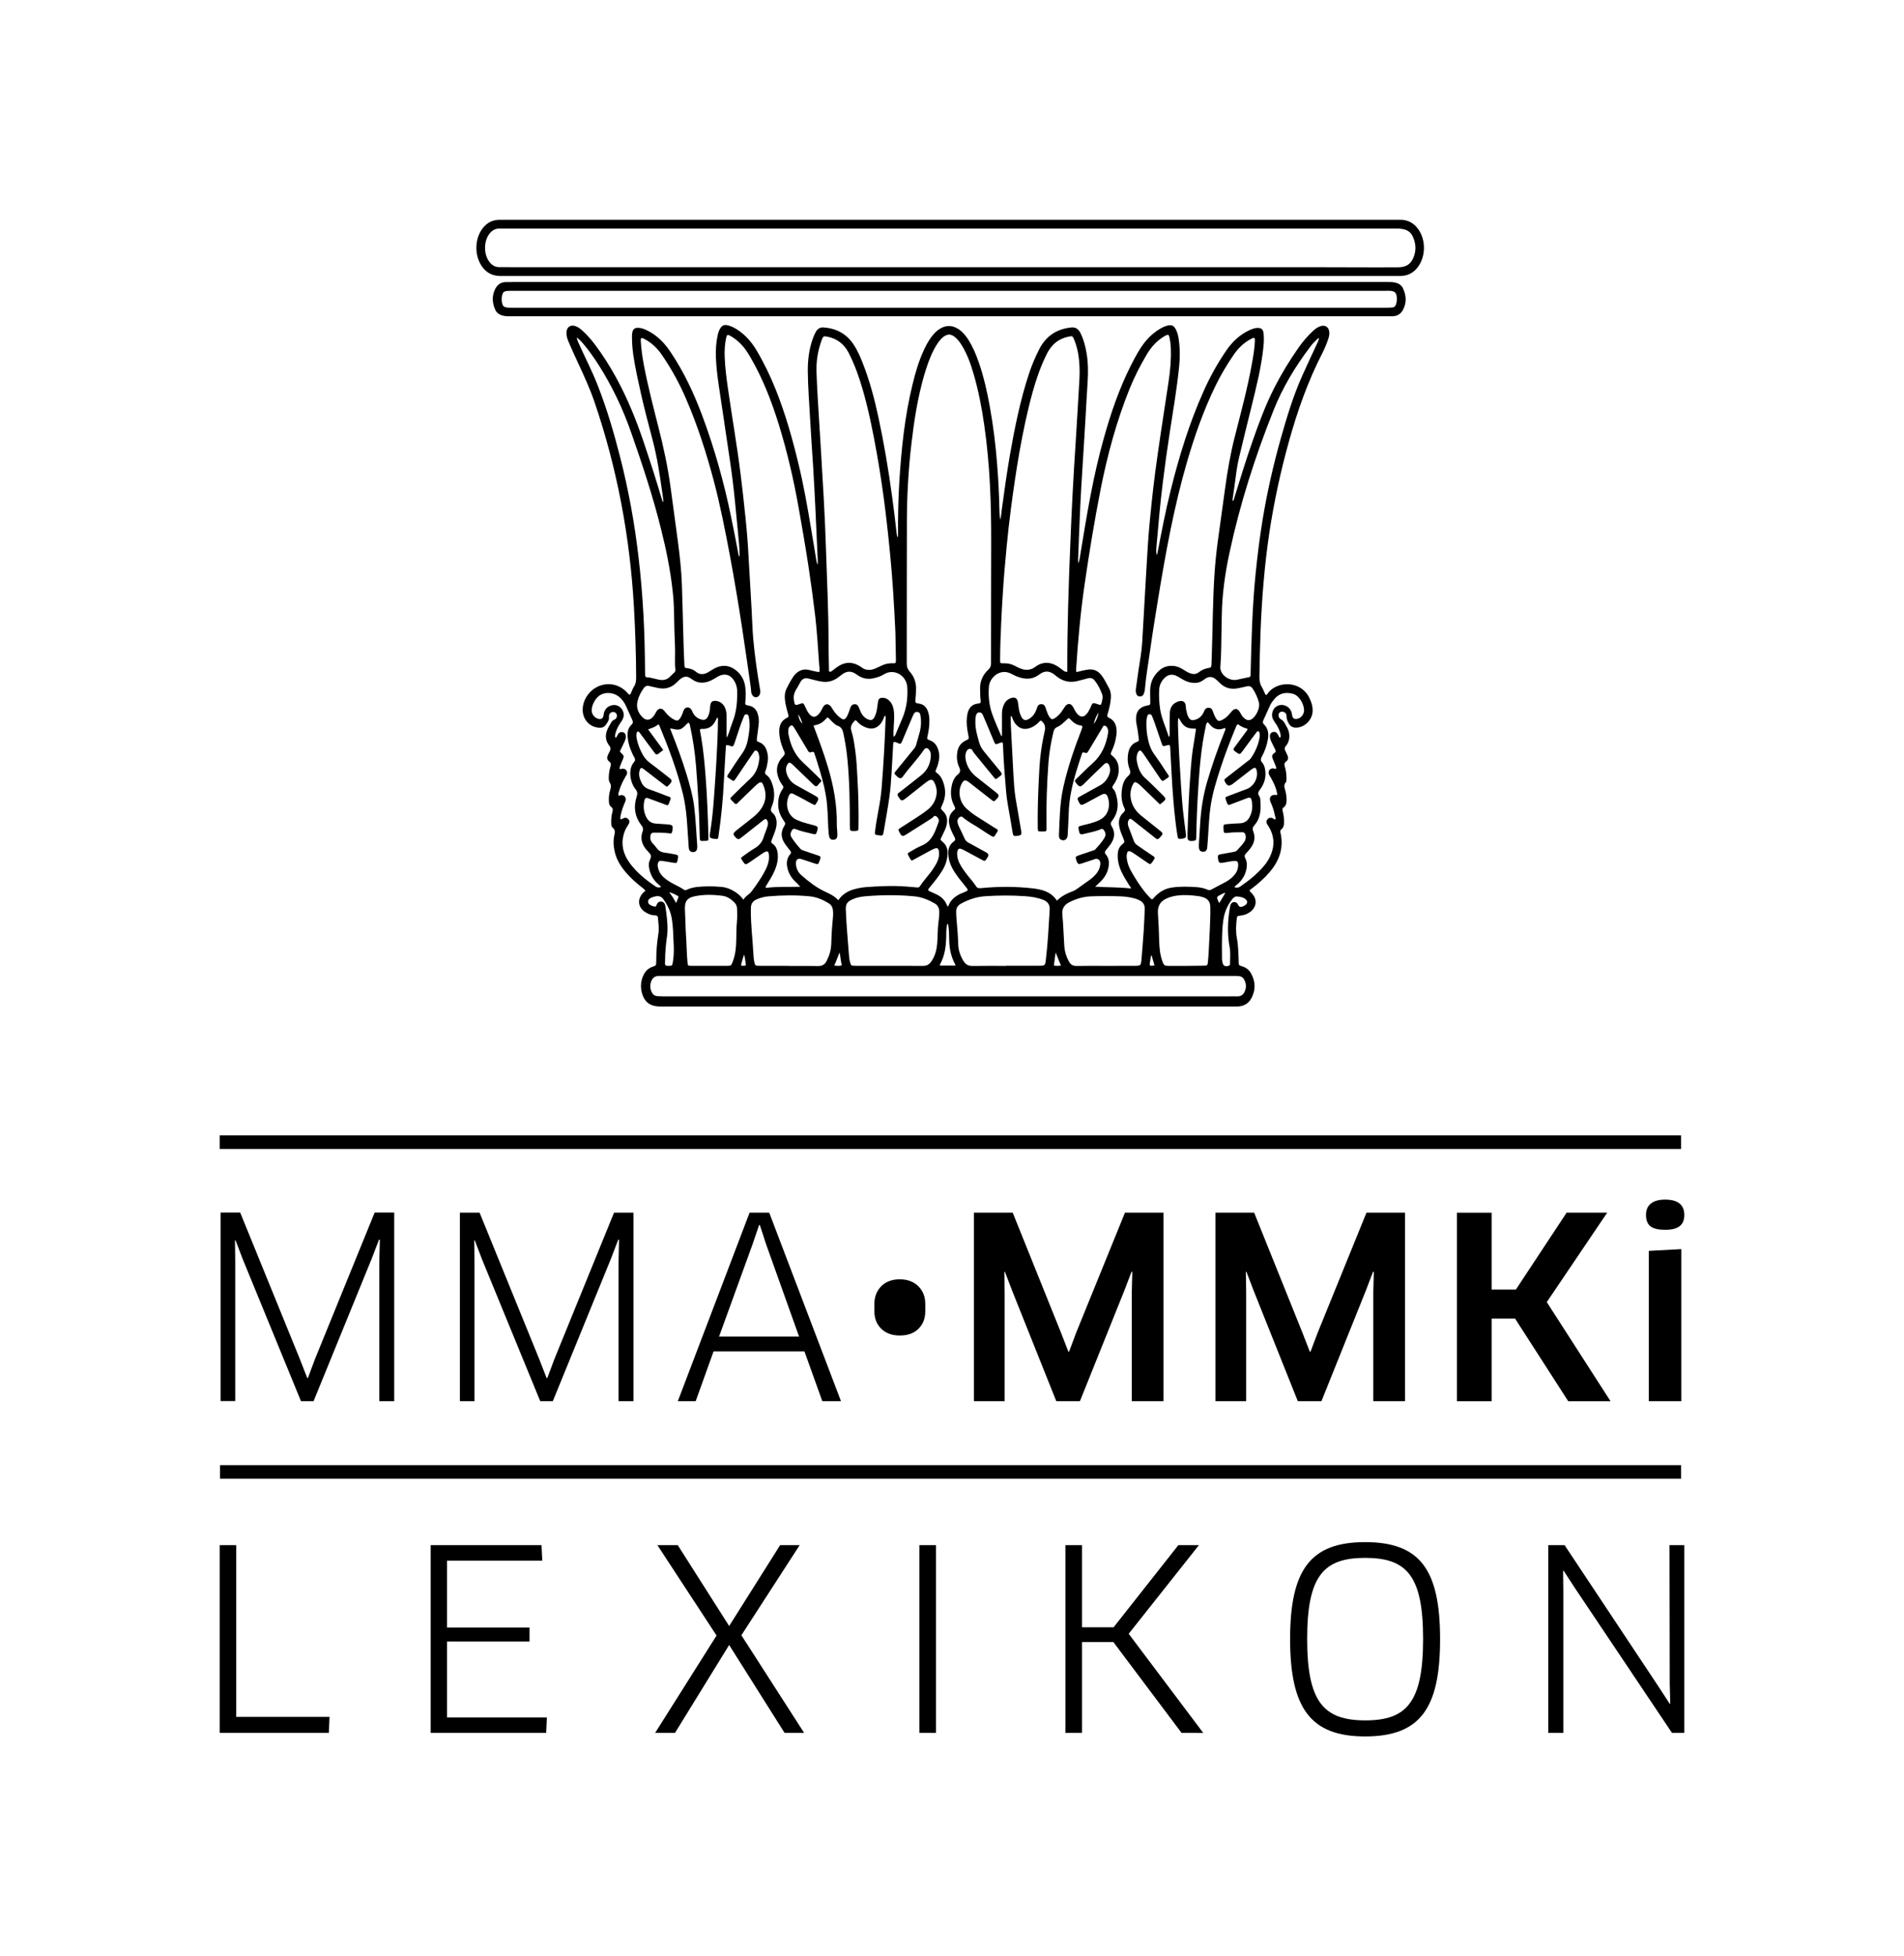 <svg version="1.1" xmlns="http://www.w3.org/2000/svg" xmlns:xlink="http://www.w3.org/1999/xlink" x="0px" y="0px"
	 viewBox="-30 -30 260 267">

<path d="M23.83,135.51v25.73H21.8V142l0.07-2.78l-0.11-0.04l-1,2.61l-7.94,19.45H11.1l-7.94-19.35l-1-2.61l-0.07,0.03l0.03,2.78
	v19.14h-2v-25.73h2.68l8.15,20l1,2.57h0.1l0.96-2.57l8.15-20H23.83z M32.8,135.51v25.73h1.99V142.1l-0.03-2.78l0.07-0.03l1,2.61
	l7.94,19.34h1.72l7.94-19.45l1-2.61l0.1,0.04L54.47,142v19.24h2.03v-25.73h-2.65l-8.15,20l-0.96,2.57h-0.1l-1-2.57l-8.15-20H32.8z
	 M73.66,137.2h0.1l0.86,2.64l4.5,12.59H68.19l4.57-12.59L73.66,137.2z M82.29,161.24h2.55l-9.8-25.73h-2.68l-9.8,25.73h2.44
	l2.44-6.79h12.41L82.29,161.24z M89.4,148.96c0,0.99,0.31,1.78,0.94,2.4c0.63,0.61,1.47,0.92,2.54,0.92c1.06,0,1.91-0.3,2.53-0.91
	c0.63-0.61,0.94-1.41,0.94-2.41v-1c0-0.98-0.32-1.78-0.95-2.41c-0.64-0.62-1.48-0.94-2.54-0.94c-1.05,0-1.89,0.32-2.52,0.94
	c-0.62,0.63-0.94,1.44-0.94,2.41V148.96z M102.99,135.51v25.73h4.2v-14.85l-0.04-2.78l0.07-0.04l1,2.61l6.02,15.06h3.23l6.05-15.06
	l1-2.61l0.1,0.04l-0.07,2.78v14.85h4.33v-25.73h-5.26l-6.67,16.4l-0.96,2.57h-0.1l-1-2.57l-6.6-16.4H102.99z M135.97,135.51v25.73
	h4.2v-14.85l-0.04-2.78l0.07-0.04l1,2.61l6.02,15.06h3.23l6.05-15.06l1-2.61l0.1,0.04l-0.07,2.78v14.85h4.33v-25.73h-5.26
	l-6.67,16.4l-0.97,2.57h-0.1l-1-2.57l-6.6-16.4H135.97z M189.92,161.24l-8.7-13.52l8.25-12.21h-5.54L177,146.01h-3.31v-10.49h-4.74
	v25.73h4.74v-11.28h3.2l7.26,11.28H189.92z M199.59,161.24v-20.75l-4.44,0.24v20.51H199.59z M197.39,137.85
	c1.79,0,2.61-0.65,2.61-2.03c0-1.34-0.83-2.09-2.61-2.09c-1.75,0-2.62,0.76-2.62,2.09C194.77,137.33,195.63,137.85,197.39,137.85
	 M79.01,67.5c0.26,0.38,0.42,0.81,0.57,1.27C79.27,68.51,79.05,68.04,79.01,67.5 M120.01,67.25c-0.07,0.54-0.3,1.12-0.64,1.55
	C119.43,68.34,119.72,67.66,120.01,67.25 M127.65,101.77c-0.67,0.11-0.72,0.07-0.6-0.53c0.06-0.27,0.03-0.56,0.19-0.9
	C127.39,100.86,127.51,101.3,127.65,101.77 M71.6,100.29c0.18,0.49,0.16,0.93,0.25,1.35c0.03,0.12-0.06,0.16-0.16,0.16
	c-0.17,0.01-0.33,0.06-0.5-0.05C71.27,101.29,71.45,100.84,71.6,100.29 M136.51,93.24c-0.05-0.06-0.08-0.07-0.09-0.1
	c-0.33-0.74-0.33-0.74,0.4-1.09c0.14-0.07,0.27-0.17,0.51-0.19C137.04,92.34,136.79,92.79,136.51,93.24 M62.33,93.25
	c-0.3-0.54-0.57-0.98-0.95-1.48c0.5,0.12,0.84,0.34,1.19,0.52c0.09,0.04,0.09,0.14,0.05,0.23C62.54,92.72,62.46,92.93,62.33,93.25
	 M114.88,101.79c-0.37,0.04-0.67,0.06-0.97-0.01c0.08-0.6,0.16-1.19,0.24-1.78C114.4,100.59,114.61,101.17,114.88,101.79
	 M84.95,101.76c-0.35,0.1-0.66,0.07-1.03,0.03c0.28-0.6,0.47-1.2,0.72-1.79C84.78,100.57,84.8,101.16,84.95,101.76 M98.38,101.79
	c-0.04-0.07-0.04-0.12-0.01-0.18c0.65-1.17,0.81-2.44,0.84-3.74c0.01-0.54-0.01-1.08,0.11-1.61c0.01-0.06,0.03-0.11,0.05-0.17
	c0.16,0.04,0.12,0.17,0.13,0.26c0.08,0.54,0.11,1.07,0.11,1.62c0,1.26,0.19,2.48,0.8,3.61c0.03,0.05,0.04,0.11,0.08,0.21H98.38z
	 M136.86,98.94c0.02-1.14,0.02-2.29,0.2-3.42c0.15-1.02,0.54-1.93,1.17-2.75c0.2-0.25,0.42-0.46,0.76-0.41
	c0.46,0.06,0.93,0.11,1.24,0.53c0.03,0.04,0.05,0.08,0.06,0.13c0.07,0.23-0.1,0.47-0.45,0.64c-0.37,0.18-0.56,0.16-0.71-0.06
	c-0.05-0.08-0.08-0.16-0.13-0.24c-0.26-0.36-0.76-0.32-0.95,0.09c-0.05,0.11-0.07,0.23-0.09,0.35c-0.32,1.84-0.39,3.67-0.04,5.51
	c0.14,0.75,0.04,1.51,0.05,2.25c0.01,0.16-0.09,0.23-0.24,0.27c-0.48,0.12-0.7-0.02-0.8-0.5c-0.04-0.16-0.06-0.33-0.06-0.49
	C136.86,100.2,136.86,99.57,136.86,98.94 M61.97,98.42c0.05,0.77,0.07,1.53-0.01,2.3c-0.03,0.25-0.06,0.51-0.11,0.76
	c-0.06,0.3-0.11,0.33-0.43,0.34c-0.11,0-0.21,0-0.32,0c-0.19,0-0.28-0.1-0.29-0.27c-0.01-0.17,0.01-0.33,0.01-0.5
	c0.01-1.08,0.1-2.16,0.26-3.23c0.15-1.06,0.04-2.13-0.09-3.2c-0.05-0.34-0.09-0.69-0.15-1.02c-0.07-0.37-0.33-0.58-0.66-0.55
	c-0.25,0.03-0.4,0.17-0.49,0.4c-0.13,0.33-0.17,0.33-0.51,0.23c-0.06-0.02-0.11-0.04-0.17-0.06c-0.26-0.1-0.51-0.24-0.51-0.56
	c0-0.33,0.26-0.46,0.51-0.57c0.18-0.07,0.37-0.13,0.56-0.16c0.42-0.08,0.77,0.05,1.02,0.41c0.61,0.84,1.03,1.76,1.17,2.8
	C61.91,96.5,61.93,97.46,61.97,98.42 M54.03,70.67c-0.08-0.18-0.04-0.36,0.01-0.55c0.12-0.49,0.34-0.93,0.61-1.35
	c0.11-0.17,0.22-0.33,0.32-0.49c0.29-0.52,0.27-1.04-0.08-1.53c-0.3-0.42-0.85-0.62-1.37-0.48c-0.57,0.15-0.93,0.52-1.07,1.11
	c-0.02,0.07-0.02,0.15-0.03,0.22c-0.06,0.45-0.3,0.62-0.74,0.51c-0.43-0.11-0.82-0.55-0.87-1c-0.09-0.82,0.52-1.93,1.25-2.3
	c0.79-0.4,1.85-0.26,2.53,0.34c0.38,0.33,0.67,0.74,0.88,1.19c0.31,0.65,0.59,1.32,0.89,1.97c0.11,0.24,0.07,0.42-0.12,0.6
	c-0.39,0.36-0.54,0.82-0.54,1.34c0,0.93,0.27,1.78,0.65,2.61c0.08,0.18,0.17,0.35,0.27,0.52c0.13,0.22,0.14,0.44-0.04,0.63
	c-0.85,0.95-0.55,2.78,0.2,3.7c0.26,0.32,0.3,0.61,0.17,0.99c-0.47,1.44-0.28,2.79,0.68,4c0.19,0.24,0.23,0.48,0.13,0.76
	c-0.4,1.08-0.04,1.97,0.72,2.75c0.48,0.5,0.51,0.61,0.24,1.23c-0.15,0.33-0.15,0.67-0.08,1.02c0.15,0.89,0.56,1.64,1.26,2.23
	c0.12,0.11,0.24,0.22,0.39,0.36c-0.3,0.14-0.56,0.09-0.79-0.07c-1.34-0.91-2.6-1.92-3.55-3.24c-0.83-1.16-1.17-2.43-0.79-3.83
	c0.11-0.43,0.3-0.82,0.54-1.19c0.31-0.46,0.33-0.68,0.08-0.93c-0.24-0.24-0.44-0.24-0.93,0.03c-0.02,0.02-0.06,0-0.12,0.01
	c-0.07-0.3,0.04-0.59,0.1-0.87c0.11-0.46,0.27-0.89,0.45-1.32c0.03-0.08,0.08-0.17,0.11-0.25c0.08-0.24,0.1-0.48-0.08-0.68
	c-0.19-0.2-0.41-0.24-0.66-0.15c-0.05,0.02-0.11,0.05-0.18,0.01c-0.07-0.17-0.01-0.34,0.04-0.51c0.2-0.68,0.47-1.33,0.84-1.94
	c0.07-0.11,0.14-0.23,0.2-0.35c0.12-0.21,0.12-0.43-0.03-0.63c-0.15-0.21-0.36-0.26-0.6-0.21c-0.09,0.01-0.17,0.04-0.28,0.07
	c-0.07-0.17-0.01-0.33,0.05-0.48c0.12-0.31,0.25-0.61,0.38-0.92c0.15-0.38,0.12-0.48-0.17-0.75c-0.28-0.26-0.28-0.26-0.11-0.6
	c0.16-0.34,0.33-0.68,0.49-1.02c0.1-0.22,0.18-0.44,0.18-0.69c0-0.31-0.13-0.52-0.38-0.6c-0.27-0.08-0.53,0.02-0.7,0.28
	c-0.05,0.09-0.08,0.19-0.14,0.28C54.2,70.57,54.18,70.68,54.03,70.67 M144.15,81.83c-0.17,0.05-0.24-0.11-0.36-0.16
	c-0.27-0.11-0.52-0.07-0.7,0.13c-0.17,0.19-0.2,0.41-0.07,0.67c0.05,0.1,0.13,0.2,0.2,0.3c0.75,1.21,0.88,2.47,0.36,3.79
	c-0.23,0.58-0.54,1.11-0.94,1.58c-0.92,1.11-2.04,2-3.22,2.82c-0.32,0.23-0.48,0.23-0.84,0.14c0.02-0.18,0.18-0.22,0.29-0.32
	c0.76-0.63,1.25-1.41,1.37-2.4c0.06-0.43,0.02-0.85-0.19-1.23c-0.15-0.27-0.1-0.47,0.11-0.69c0.22-0.21,0.41-0.44,0.59-0.68
	c0.54-0.7,0.72-1.48,0.38-2.33c-0.12-0.3-0.08-0.54,0.14-0.78c0.57-0.63,0.81-1.39,0.86-2.22c0.02-0.37,0.01-0.75-0.01-1.13
	c-0.02-0.23-0.03-0.47-0.16-0.65c-0.26-0.37-0.12-0.63,0.13-0.95c0.59-0.79,0.83-1.69,0.67-2.68c-0.06-0.37-0.18-0.71-0.42-0.98
	c-0.22-0.25-0.2-0.46-0.06-0.73c0.43-0.78,0.73-1.61,0.87-2.5c0.11-0.74,0.01-1.42-0.55-1.96c-0.18-0.17-0.18-0.35-0.08-0.57
	c0.3-0.66,0.59-1.32,0.89-1.97c0.14-0.32,0.35-0.6,0.57-0.87c0.67-0.83,1.55-1.05,2.59-0.76c0.28,0.08,0.52,0.24,0.72,0.45
	c0.41,0.44,0.67,0.96,0.77,1.55c0.11,0.62-0.26,1.23-0.83,1.39c-0.48,0.13-0.72-0.02-0.79-0.51c-0.07-0.53-0.29-0.95-0.78-1.2
	c-0.56-0.29-1.17-0.19-1.58,0.23c-0.41,0.44-0.5,1.17-0.18,1.68c0.13,0.22,0.28,0.42,0.42,0.64c0.24,0.39,0.43,0.8,0.53,1.24
	c0.04,0.18,0.06,0.34-0.02,0.51c-0.16-0.02-0.17-0.14-0.22-0.23c-0.06-0.12-0.12-0.24-0.21-0.35c-0.17-0.2-0.41-0.26-0.64-0.17
	c-0.24,0.09-0.35,0.28-0.35,0.53c0,0.32,0.12,0.62,0.26,0.9c0.15,0.32,0.31,0.62,0.46,0.93c0.09,0.19,0.12,0.35-0.11,0.49
	c-0.32,0.2-0.36,0.42-0.23,0.77c0.12,0.31,0.26,0.61,0.38,0.92c0.05,0.14,0.14,0.27,0.09,0.43c-0.13,0.1-0.24-0.01-0.35-0.02
	c-0.49-0.05-0.8,0.36-0.62,0.82c0.05,0.14,0.14,0.26,0.22,0.39c0.37,0.66,0.71,1.33,0.86,2.08c0.08,0.36,0.08,0.36-0.29,0.33
	c-0.45-0.04-0.75,0.28-0.65,0.73c0.03,0.15,0.09,0.29,0.15,0.42c0.25,0.56,0.42,1.15,0.54,1.76
	C144.18,81.57,144.23,81.7,144.15,81.83 M69.21,70.66c0-1.06,0-2.02,0-2.99c0.01-0.46-0.08-0.89-0.32-1.29
	c-0.27-0.42-0.64-0.67-1.14-0.72c-0.45-0.03-0.65,0.1-0.74,0.53c-0.04,0.17-0.05,0.35-0.06,0.53c-0.03,0.39-0.12,0.77-0.3,1.12
	c-0.19,0.36-0.47,0.48-0.87,0.37c-0.53-0.15-0.94-0.46-1.18-0.97c-0.07-0.15-0.13-0.31-0.23-0.44c-0.24-0.34-0.73-0.32-0.94,0.02
	c-0.09,0.14-0.13,0.3-0.19,0.46c-0.1,0.28-0.22,0.56-0.4,0.8c-0.21,0.28-0.38,0.33-0.7,0.18c-0.5-0.23-0.9-0.59-1.25-1.02
	c-0.1-0.11-0.18-0.24-0.29-0.34c-0.28-0.25-0.65-0.22-0.87,0.08c-0.13,0.16-0.22,0.36-0.32,0.54c-0.58,0.92-1.27,0.95-1.93,0.09
	c-0.45-0.59-0.59-1.23-0.41-1.95c0.16-0.65,0.47-1.23,0.86-1.77c0.17-0.24,0.39-0.32,0.67-0.27c0.39,0.09,0.79,0.17,1.19,0.27
	c1.02,0.23,1.91-0.01,2.64-0.77c0.21-0.22,0.42-0.42,0.68-0.58c0.35-0.22,0.71-0.24,1.07-0.03c0.1,0.06,0.2,0.12,0.3,0.19
	c0.71,0.54,1.49,0.59,2.31,0.3c0.37-0.13,0.71-0.33,1.04-0.54c1.1-0.7,2.02-0.43,2.58,0.74c0.15,0.32,0.23,0.65,0.25,1
	c0.04,1.47-0.06,2.91-0.61,4.3c-0.21,0.53-0.37,1.08-0.55,1.62C69.41,70.29,69.38,70.45,69.21,70.66 M129.67,70.57
	c-0.06-0.05-0.1-0.06-0.1-0.08c-0.37-1.24-0.95-2.4-1.15-3.7c-0.13-0.88-0.18-1.76-0.13-2.65c0.03-0.6,0.27-1.14,0.7-1.57
	c0.51-0.53,1.11-0.62,1.77-0.27c0.23,0.11,0.44,0.27,0.66,0.39c0.46,0.27,0.95,0.47,1.48,0.51c0.5,0.05,0.95-0.05,1.37-0.34
	c0.12-0.08,0.24-0.18,0.37-0.26c0.44-0.28,0.89-0.26,1.3,0.05c0.19,0.15,0.37,0.3,0.54,0.48c0.74,0.79,1.63,1.02,2.67,0.79
	c0.37-0.08,0.74-0.15,1.1-0.24c0.36-0.09,0.62,0.02,0.82,0.32c0.38,0.59,0.67,1.22,0.84,1.89c0.19,0.72-0.39,1.94-1.04,2.3
	c-0.28,0.15-0.55,0.13-0.8-0.04c-0.24-0.15-0.41-0.36-0.55-0.59c-0.09-0.14-0.16-0.29-0.25-0.43c-0.3-0.46-0.65-0.49-1.03-0.08
	c-0.19,0.21-0.37,0.43-0.57,0.64c-0.24,0.25-0.53,0.45-0.84,0.6c-0.37,0.18-0.54,0.13-0.76-0.21c-0.18-0.26-0.29-0.56-0.4-0.86
	c-0.1-0.3-0.21-0.61-0.61-0.62c-0.4-0.02-0.54,0.26-0.67,0.56c-0.24,0.55-0.64,0.94-1.24,1.09c-0.41,0.11-0.66,0.01-0.86-0.37
	c-0.15-0.26-0.22-0.56-0.28-0.85c-0.04-0.19-0.07-0.39-0.08-0.58c-0.02-0.78-0.55-0.9-1.12-0.68c-0.71,0.27-1.05,0.84-1.07,1.58
	c-0.04,0.93-0.01,1.86-0.02,2.8C129.71,70.26,129.73,70.4,129.67,70.57 M131.96,101.83c-0.8,0-1.6,0-2.39,0
	c-0.53,0-0.64-0.08-0.83-0.59c-0.33-0.9-0.42-1.84-0.45-2.79c-0.03-1.26-0.08-2.52-0.17-3.79c-0.07-1.06,0.38-1.74,1.39-2.12
	c0.81-0.31,1.67-0.39,2.53-0.37c0.59,0.01,1.17,0.08,1.75,0.16c0.18,0.03,0.35,0.09,0.52,0.14c0.62,0.2,0.94,0.62,0.96,1.26
	c0.03,1.01-0.02,2.02-0.06,3.02c-0.04,0.99-0.1,1.99-0.15,2.97c-0.03,0.54-0.06,1.08-0.12,1.62c-0.04,0.41-0.1,0.45-0.51,0.46
	C133.61,101.82,132.79,101.82,131.96,101.83L131.96,101.83 M66.83,101.82c-0.8,0-1.6,0-2.4,0c-0.5,0-0.51-0.01-0.55-0.49
	c-0.11-1.2-0.12-2.41-0.2-3.6c-0.08-1.16-0.08-2.31-0.15-3.47c-0.02-0.24,0-0.47,0.02-0.72c0.07-0.59,0.41-0.95,0.97-1.12
	c0.56-0.17,1.15-0.23,1.74-0.27c0.77-0.05,1.54,0.02,2.3,0.1c0.74,0.08,1.32,0.48,1.81,1.02c0.2,0.22,0.27,0.5,0.28,0.79
	c0.03,0.59,0.03,1.18-0.02,1.75c-0.08,0.84-0.07,1.69-0.09,2.53c-0.02,0.92-0.1,1.83-0.41,2.71c-0.03,0.09-0.06,0.17-0.09,0.26
	c-0.19,0.48-0.22,0.5-0.72,0.51C68.49,101.82,67.66,101.82,66.83,101.82L66.83,101.82 M92.02,70.55c-0.03-0.53,0-1.02,0.03-1.51
	c0.04-0.76,0.12-1.53-0.04-2.29c-0.09-0.44-0.27-0.83-0.6-1.14c-0.26-0.25-0.57-0.39-0.94-0.37c-0.33,0.01-0.5,0.15-0.56,0.47
	c-0.07,0.38-0.1,0.77-0.17,1.16c-0.06,0.37-0.18,0.73-0.36,1.06c-0.19,0.33-0.4,0.41-0.76,0.29c-0.42-0.14-0.72-0.43-0.95-0.79
	c-0.15-0.25-0.24-0.52-0.35-0.78c-0.17-0.41-0.33-0.55-0.63-0.53c-0.34,0.01-0.49,0.24-0.59,0.53c-0.09,0.29-0.2,0.57-0.31,0.85
	c-0.06,0.14-0.13,0.27-0.21,0.4c-0.21,0.32-0.4,0.36-0.72,0.15c-0.37-0.25-0.67-0.56-0.93-0.91c-0.15-0.2-0.28-0.43-0.42-0.64
	c-0.35-0.53-0.87-0.5-1.15,0.06c-0.17,0.34-0.33,0.68-0.6,0.95c-0.44,0.44-0.82,0.42-1.23-0.04c-0.28-0.32-0.44-0.71-0.62-1.1
	c-0.2-0.43-0.24-0.45-0.69-0.29c-0.67,0.24-0.69,0.2-0.81-0.51c-0.08-0.55,0.03-1.01,0.31-1.46c0.22-0.34,0.4-0.71,0.6-1.06
	c0.24-0.41,0.6-0.55,1.08-0.44c0.6,0.14,1.19,0.33,1.8,0.42c0.84,0.13,1.58-0.07,2.25-0.57c0.19-0.14,0.38-0.3,0.58-0.44
	c0.6-0.44,1.22-0.46,1.84-0.03c0.07,0.04,0.13,0.08,0.19,0.13c0.75,0.54,1.57,0.65,2.45,0.4c0.41-0.11,0.81-0.24,1.17-0.47
	c1.34-0.86,3.13,0.07,3.22,1.81c0.08,1.42-0.12,2.83-0.67,4.16c-0.32,0.77-0.67,1.54-0.98,2.32C92.2,70.4,92.19,70.49,92.02,70.55
	 M106.83,70.46c-0.12-0.01-0.14-0.07-0.16-0.13c-0.39-0.93-0.81-1.84-1.15-2.79c-0.45-1.24-0.58-2.52-0.48-3.82
	c0.09-1.23,1.54-2.61,3.13-1.72c0.65,0.36,1.34,0.61,2.1,0.63c0.51,0.01,0.98-0.13,1.41-0.41c0.05-0.03,0.1-0.06,0.15-0.1
	c0.93-0.72,1.62-0.52,2.35,0.11c0.94,0.8,1.98,1.02,3.16,0.67c0.39-0.11,0.79-0.19,1.18-0.31c0.4-0.12,0.72-0.02,0.96,0.29
	c0.46,0.57,0.78,1.21,1.03,1.9c0.15,0.44-0.02,0.86-0.12,1.28c-0.03,0.12-0.13,0.16-0.25,0.13c-0.2-0.07-0.41-0.12-0.6-0.19
	c-0.23-0.08-0.38-0.01-0.47,0.21c-0.14,0.32-0.28,0.64-0.46,0.93c-0.53,0.86-1.13,0.88-1.7,0.04c-0.14-0.21-0.24-0.45-0.37-0.67
	c-0.3-0.55-0.76-0.57-1.12-0.06c-0.17,0.24-0.33,0.51-0.51,0.75c-0.24,0.32-0.52,0.59-0.85,0.81c-0.35,0.23-0.51,0.2-0.75-0.15
	c-0.2-0.3-0.33-0.64-0.44-0.98c-0.05-0.16-0.1-0.31-0.17-0.47c-0.1-0.21-0.27-0.31-0.51-0.3c-0.23,0-0.41,0.1-0.51,0.31
	c-0.06,0.14-0.1,0.28-0.15,0.42c-0.2,0.53-0.51,0.99-1.02,1.28c-0.47,0.28-0.79,0.19-1.04-0.29c-0.22-0.42-0.32-0.87-0.38-1.34
	c-0.04-0.24-0.05-0.48-0.1-0.71c-0.1-0.47-0.39-0.66-0.86-0.52c-0.47,0.14-0.82,0.43-1.03,0.88c-0.2,0.42-0.28,0.86-0.28,1.32
	c0,0.88,0,1.77,0,2.66V70.46 M121.05,101.83c-1.34,0-2.68-0.02-4.02,0.01c-0.5,0.01-0.82-0.17-1.06-0.6
	c-0.38-0.69-0.59-1.41-0.64-2.19c-0.06-1.03-0.12-2.07-0.17-3.1c-0.03-0.42-0.08-0.84-0.1-1.25c-0.04-0.69,0.28-1.19,0.87-1.51
	c0.94-0.5,1.95-0.8,3.02-0.85c1.36-0.05,2.73-0.05,4.11,0c0.63,0.03,1.26,0.12,1.87,0.28c0.21,0.05,0.43,0.14,0.63,0.24
	c0.54,0.24,0.79,0.66,0.76,1.25c-0.05,0.96-0.07,1.92-0.14,2.88c-0.09,1.39-0.21,2.76-0.32,4.14c-0.01,0.07-0.01,0.15-0.03,0.22
	c-0.06,0.34-0.17,0.44-0.5,0.46c-0.21,0.02-0.42,0.01-0.63,0.01C123.49,101.82,122.27,101.82,121.05,101.83L121.05,101.83
	 M77.71,101.82c-1.35,0-2.69,0-4.03,0c-0.55,0-0.58-0.04-0.68-0.56c-0.08-0.4-0.11-0.8-0.13-1.21c-0.1-1.87-0.33-3.72-0.34-5.58
	c0-0.21,0-0.42,0.01-0.63c0.03-0.5,0.27-0.85,0.72-1.06c0.53-0.24,1.08-0.39,1.66-0.44c1.9-0.16,3.8-0.19,5.69,0
	c0.93,0.1,1.77,0.46,2.56,0.95c0.43,0.26,0.57,0.67,0.59,1.16c0.02,0.53-0.04,1.05-0.09,1.57c-0.09,0.94-0.13,1.89-0.16,2.84
	c-0.03,0.8-0.25,1.56-0.62,2.28c-0.25,0.5-0.61,0.72-1.19,0.71c-1.33-0.03-2.65-0.01-3.98-0.01V101.82 M107.39,101.83
	c-1.52,0-3.04-0.02-4.57,0.01c-0.58,0.01-0.97-0.2-1.26-0.69c-0.43-0.69-0.68-1.43-0.71-2.25c-0.03-1.14-0.13-2.28-0.23-3.41
	c-0.03-0.34-0.04-0.69-0.05-1.04c-0.02-0.5,0.21-0.87,0.65-1.11c1.04-0.57,2.14-0.94,3.34-1.02c1.82-0.12,3.64-0.13,5.46,0
	c0.84,0.06,1.67,0.19,2.47,0.51c0.61,0.25,0.89,0.68,0.85,1.33c-0.14,2.29-0.25,4.59-0.53,6.87c-0.09,0.76-0.13,0.78-0.9,0.78
	c-1.51,0-3.01,0-4.52,0V101.83 M91.38,101.82c-1.48,0-2.95,0-4.43,0c-0.15,0-0.3-0.01-0.45-0.01c-0.2,0.01-0.3-0.1-0.36-0.28
	c-0.1-0.3-0.16-0.61-0.19-0.92c-0.15-2.14-0.38-4.28-0.45-6.43c-0.03-0.77,0.17-1.09,0.86-1.41c0.54-0.26,1.11-0.37,1.7-0.43
	c2.27-0.2,4.54-0.22,6.82,0c0.99,0.1,1.89,0.47,2.75,0.96c0.41,0.23,0.61,0.6,0.63,1.07c0.01,0.48-0.03,0.96-0.1,1.44
	c-0.14,0.99-0.1,1.98-0.18,2.97c-0.08,0.88-0.29,1.71-0.81,2.45c-0.29,0.43-0.65,0.61-1.18,0.6
	C94.46,101.82,92.92,101.83,91.38,101.82L91.38,101.82 M48.76,16.07c0.36,0.26,0.59,0.51,0.82,0.77c0.8,0.94,1.51,1.94,2.18,2.99
	c1.84,2.9,3.3,5.97,4.43,9.21c1.53,4.37,2.99,8.76,4.1,13.26c0.68,2.71,1.24,5.45,1.55,8.23c0.12,1.03,0.19,2.06,0.2,3.1
	c0.02,1.59,0.08,3.19,0.14,4.78c0.04,0.99-0.07,1.99,0.05,2.97c0.02,0.2-0.05,0.34-0.21,0.47c-0.17,0.15-0.33,0.31-0.48,0.47
	c-0.4,0.42-0.88,0.56-1.44,0.47c-0.59-0.1-1.16-0.32-1.77-0.35c-0.17-0.01-0.23-0.12-0.23-0.27c-0.01-0.3-0.02-0.61-0.02-0.91
	c-0.02-2.44-0.08-4.87-0.21-7.3c-0.15-2.69-0.37-5.37-0.69-8.04c-0.53-4.51-1.34-8.98-2.46-13.38c-0.85-3.35-1.82-6.67-3.08-9.89
	c-0.79-2.04-1.81-3.97-2.69-5.96C48.89,16.52,48.8,16.37,48.76,16.07 M150.11,16.17c-0.02,0.27-0.16,0.51-0.27,0.75
	c-0.68,1.46-1.36,2.91-2.02,4.38c-1.22,2.73-2.08,5.57-2.89,8.43c-1.04,3.68-1.89,7.4-2.51,11.17c-0.4,2.42-0.7,4.85-0.95,7.29
	c-0.46,4.53-0.58,9.06-0.69,13.6v0.14c-0.01,0.47-0.01,0.46-0.48,0.55c-0.46,0.08-0.91,0.2-1.36,0.29c-0.9,0.19-1.91-0.37-2.22-1.22
	c-0.05-0.14-0.09-0.29-0.08-0.45c0.15-1.8,0.12-3.6,0.17-5.4c0.02-0.55,0.02-1.11,0.03-1.67c0.04-2.91,0.45-5.78,1.06-8.62
	c1.43-6.66,3.5-13.12,6.02-19.44c1.25-3.12,2.97-5.97,5-8.64c0.29-0.39,0.62-0.74,0.98-1.06C149.96,16.21,150,16.13,150.11,16.17
	 M60.57,105.99c-0.27,0-0.54-0.01-0.81-0.03c-0.36-0.03-0.62-0.23-0.77-0.55c-0.18-0.37-0.25-0.77-0.15-1.19
	c0.13-0.54,0.41-1.07,1.27-1.02c0.12,0,0.24,0,0.36,0c25.98,0,51.96,0,77.94,0c0.26,0,0.51,0,0.77,0.03
	c0.36,0.03,0.62,0.23,0.76,0.56c0.25,0.51,0.27,1.03,0.02,1.56c-0.2,0.43-0.51,0.65-1,0.64c-0.36-0.02-0.73,0-1.09,0H99.52H60.57z
	 M71.52,92.8c-0.33-0.45-0.7-0.79-1.12-1.06c-0.62-0.4-1.28-0.65-2.02-0.7c-1.07-0.09-2.14-0.09-3.21,0.02
	c-0.48,0.06-0.95,0.17-1.39,0.38c-0.13,0.07-0.24,0.09-0.37,0c-0.52-0.37-1.11-0.6-1.66-0.92c-0.38-0.21-0.75-0.45-1.08-0.74
	c-0.45-0.39-0.73-0.87-0.84-1.46c-0.03-0.15-0.04-0.3,0-0.44c0.09-0.33,0.22-0.43,0.56-0.38c0.51,0.07,1.01,0.17,1.52,0.25
	c0.52,0.08,0.54,0.06,0.64-0.46c0.11-0.55,0.08-0.6-0.49-0.7c-0.44-0.09-0.89-0.16-1.34-0.22c-0.41-0.06-0.74-0.21-0.99-0.55
	c-0.2-0.28-0.44-0.53-0.67-0.79c-0.22-0.27-0.31-0.58-0.25-0.92c0.06-0.36,0.17-0.47,0.54-0.47c0.66,0,1.32,0,1.98,0.09
	c0.39,0.05,0.41,0.04,0.48-0.34c0.12-0.72,0.06-0.81-0.67-0.87c-0.53-0.04-1.05-0.08-1.58-0.11c-0.57-0.04-1-0.3-1.27-0.81
	c-0.4-0.75-0.48-1.54-0.29-2.36c0.08-0.33,0.21-0.39,0.53-0.28c0.71,0.25,1.41,0.52,2.12,0.78c0.08,0.03,0.17,0.07,0.25,0.1
	c0.3,0.1,0.34,0.09,0.45-0.19c0.38-0.95,0.33-0.77-0.44-1.07c-0.77-0.3-1.54-0.6-2.32-0.87c-0.46-0.16-0.78-0.46-0.98-0.88
	c-0.26-0.52-0.44-1.06-0.27-1.65c0.1-0.4,0.24-0.45,0.57-0.2c0.92,0.7,1.83,1.42,2.76,2.12c0.43,0.33,0.35,0.4,0.78-0.07
	c0.36-0.4,0.35-0.54-0.08-0.88c-0.89-0.71-1.8-1.41-2.71-2.1c-0.34-0.27-0.61-0.57-0.83-0.94c-0.41-0.7-0.71-1.45-0.88-2.26
	c-0.05-0.24-0.08-0.48-0.03-0.72c0.02-0.12,0.05-0.25,0.19-0.28c0.12-0.02,0.18,0.09,0.25,0.17c0.46,0.61,0.91,1.23,1.37,1.85
	c0.23,0.31,0.47,0.63,0.7,0.94c0.12,0.18,0.26,0.23,0.45,0.09c0.22-0.18,0.45-0.34,0.69-0.53c-0.7-0.95-1.37-1.87-2.07-2.82
	c0.47-0.17,0.92-0.3,1.28-0.6c0.11-0.09,0.19-0.06,0.25,0.06c0.03,0.05,0.05,0.11,0.07,0.17c1.25,3.01,2.4,6.07,3.17,9.24
	c0.35,1.46,0.5,2.93,0.59,4.42c0.06,0.95,0.12,1.89,0.19,2.83c0.03,0.4,0.21,0.6,0.52,0.63c0.31,0.03,0.54-0.12,0.61-0.41
	c0.03-0.15,0.04-0.3,0.03-0.45c-0.14-1.81-0.2-3.64-0.43-5.44c-0.19-1.49-0.61-2.94-1.05-4.38c-0.59-1.94-1.3-3.84-2.05-5.73
	c-0.05-0.14-0.1-0.28-0.17-0.46c0.5,0.03,0.95,0.28,1.43,0.08c0.45-0.19,0.71-0.6,1.06-0.89c0.16,0.11,0.19,0.26,0.22,0.4
	c0.39,1.79,0.67,3.61,0.82,5.44c0.26,3.22,0.44,6.45,0.51,9.68c0.02,0.68-0.02,0.65,0.71,0.63c0.47-0.01,0.49-0.03,0.48-0.49
	c-0.07-2.83-0.18-5.66-0.4-8.47c-0.13-1.7-0.29-3.38-0.57-5.06c-0.06-0.34-0.12-0.68-0.18-1.02c-0.03-0.16,0.02-0.26,0.21-0.24
	c0.03,0,0.06,0,0.09,0c0.89,0.03,1.49-0.39,1.85-1.18c0.05-0.11,0.11-0.21,0.17-0.32c0.01-0.01,0.02-0.02,0.04-0.04
	c0.14,0.07,0.09,0.2,0.09,0.3c-0.01,1.97-0.12,3.94-0.23,5.9c-0.09,1.64-0.21,3.27-0.33,4.91c-0.11,1.53-0.27,3.05-0.51,4.57
	c-0.12,0.73-0.07,0.79,0.68,0.87c0.37,0.04,0.41,0.02,0.46-0.36c0.38-2.58,0.63-5.16,0.75-7.76c0.07-1.45,0.17-2.89,0.25-4.33
	c0.02-0.39,0.05-0.42,0.44-0.3c0.55,0.17,0.54,0.27,0.78-0.41c0.39-1.13,0.72-2.29,1.19-3.4c0.09-0.21,0.14-0.47,0.43-0.44
	c0.3,0.03,0.29,0.31,0.33,0.52c0.18,0.94,0.04,1.86-0.13,2.78c-0.02,0.09-0.04,0.17-0.05,0.26c-0.13,0.66-0.37,1.25-0.77,1.81
	c-0.64,0.89-1.24,1.81-1.84,2.73c-0.26,0.39-0.26,0.42,0.13,0.67c0.63,0.43,0.55,0.44,0.98-0.19c0.75-1.12,1.52-2.24,2.28-3.37
	c0.09-0.14,0.17-0.3,0.37-0.26c0.19,0.04,0.26,0.18,0.32,0.34c0.09,0.26,0.14,0.53,0.11,0.8c-0.1,1.03-0.43,1.95-1.22,2.68
	c-0.84,0.78-1.65,1.58-2.47,2.39c-0.32,0.32-0.32,0.33-0.02,0.65c0.58,0.62,0.51,0.53,1.03,0.02c0.69-0.68,1.38-1.34,2.08-2.01
	c0.14-0.13,0.29-0.27,0.44-0.38c0.36-0.26,0.51-0.23,0.69,0.17c0.48,1.1,0.45,2.16-0.21,3.19c-0.34,0.53-0.79,0.95-1.27,1.33
	c-0.71,0.56-1.42,1.12-2.13,1.68c-0.56,0.44-0.56,0.59-0.05,1.08c0.17,0.17,0.33,0.19,0.52,0.05c0.1-0.07,0.2-0.14,0.29-0.22
	c0.89-0.7,1.78-1.4,2.66-2.1c0.11-0.08,0.21-0.17,0.32-0.25c0.21-0.13,0.32-0.1,0.43,0.12c0.11,0.21,0.12,0.43,0.07,0.66
	c-0.14,0.54-0.39,1.05-0.55,1.58c-0.2,0.71-0.63,1.19-1.25,1.56c-0.55,0.32-1.05,0.7-1.57,1.07c-0.33,0.23-0.33,0.24-0.12,0.57
	c0.42,0.65,0.42,0.66,1.07,0.22c0.55-0.38,1.09-0.76,1.64-1.13c0.15-0.1,0.31-0.2,0.47-0.27c0.26-0.1,0.41-0.01,0.45,0.27
	c0.06,0.39,0.04,0.78-0.05,1.16c-0.12,0.53-0.37,1.02-0.63,1.49c-0.47,0.84-1.03,1.63-1.6,2.41c-0.08,0.11-0.17,0.21-0.26,0.31
	C72.15,92.16,71.75,92.37,71.52,92.8 M128.38,79.78c0.07-0.04,0.12-0.06,0.15-0.09c0.79-0.63,0.79-0.63,0.09-1.32
	c-0.73-0.71-1.44-1.46-2.21-2.14c-0.68-0.59-0.97-1.36-1.14-2.19c-0.07-0.34-0.1-0.69,0-1.03c0.03-0.11,0.07-0.23,0.13-0.33
	c0.17-0.3,0.33-0.32,0.55-0.05c0.13,0.15,0.23,0.31,0.34,0.47c0.68,1.01,1.37,2.02,2.05,3.03c0.07,0.1,0.14,0.2,0.21,0.3
	c0.12,0.17,0.25,0.19,0.42,0.07c0.85-0.61,0.77-0.38,0.27-1.16c-0.52-0.81-1.05-1.61-1.62-2.39c-0.58-0.77-0.8-1.68-0.96-2.6
	c-0.11-0.63-0.12-1.26-0.11-1.89c0-0.23,0.05-0.44,0.11-0.67c0.04-0.15,0.1-0.29,0.29-0.31c0.2-0.01,0.31,0.11,0.37,0.27
	c0.12,0.29,0.24,0.58,0.34,0.88c0.32,0.92,0.63,1.85,0.95,2.77c0.17,0.5,0.17,0.49,0.66,0.35c0.09-0.03,0.18-0.05,0.27-0.07
	c0.13-0.03,0.2,0.04,0.23,0.15c0.02,0.08,0.03,0.18,0.03,0.27c0.1,1.75,0.17,3.51,0.29,5.27c0.16,2.25,0.34,4.5,0.7,6.72
	c0.07,0.39,0.11,0.42,0.5,0.39c0.03,0,0.06,0,0.09-0.01c0.54-0.06,0.62-0.17,0.55-0.69c-0.08-0.66-0.16-1.31-0.25-1.97
	c-0.2-1.52-0.31-3.05-0.41-4.58c-0.17-2.69-0.34-5.37-0.41-8.07c-0.01-0.37-0.02-0.75,0.03-1.17c0.29,0.23,0.36,0.57,0.57,0.8
	c0.23,0.27,0.49,0.48,0.84,0.57c0.32,0.08,0.65,0.08,1.02,0.1c-0.09,0.61-0.17,1.19-0.27,1.76c-0.28,1.53-0.4,3.07-0.51,4.61
	c-0.2,2.64-0.3,5.29-0.38,7.93c0,0.21-0.01,0.43,0.01,0.63c0.03,0.27,0.15,0.37,0.41,0.39c0.1,0.01,0.21,0,0.32-0.01
	c0.41-0.04,0.45-0.09,0.45-0.51c0.04-2.19,0.13-4.39,0.27-6.58c0.17-2.83,0.41-5.67,1.01-8.45c0.05-0.22,0.05-0.45,0.24-0.64
	c0.15,0.03,0.23,0.17,0.32,0.28c0.52,0.64,1.16,0.84,1.93,0.54c0.04-0.02,0.09-0.03,0.13-0.04c0.01,0,0.03,0,0.06,0.01
	c0.08,0.18-0.04,0.34-0.1,0.5c-0.9,2.25-1.7,4.53-2.38,6.85c-0.55,1.89-0.84,3.82-0.95,5.77c-0.06,0.9-0.12,1.8-0.17,2.7
	c0,0.14-0.01,0.27,0,0.4c0.01,0.42,0.18,0.63,0.53,0.65c0.36,0.02,0.56-0.14,0.61-0.58c0.06-0.55,0.08-1.11,0.12-1.66
	c0.1-1.34,0.14-2.67,0.34-4c0.27-1.76,0.79-3.46,1.34-5.14c0.62-1.91,1.35-3.79,2.12-5.65c0.03-0.07,0.06-0.14,0.09-0.2
	c0.07-0.16,0.17-0.21,0.31-0.09c0.35,0.28,0.76,0.42,1.17,0.54c0.01,0.19-0.11,0.29-0.2,0.41c-0.5,0.68-1,1.35-1.5,2.03
	c-0.29,0.39-0.29,0.43,0.1,0.71c0.56,0.4,0.55,0.4,0.98-0.17c0.59-0.82,1.2-1.62,1.8-2.43c0.03-0.05,0.07-0.1,0.11-0.14
	c0.14-0.14,0.28-0.11,0.34,0.08c0.06,0.21,0.07,0.42,0.04,0.63c-0.17,1.08-0.61,2.04-1.22,2.93c-0.09,0.13-0.23,0.23-0.37,0.33
	c-0.96,0.75-1.92,1.5-2.89,2.25c-0.08,0.06-0.16,0.13-0.24,0.2c-0.1,0.09-0.13,0.18-0.06,0.32c0.35,0.7,0.6,0.76,1.2,0.3
	c0.77-0.6,1.55-1.2,2.32-1.8c0.12-0.09,0.24-0.18,0.37-0.25c0.25-0.14,0.38-0.08,0.46,0.21c0.3,1.03-0.35,2.26-1.37,2.63
	c-0.84,0.31-1.69,0.63-2.53,0.95c-0.39,0.15-0.39,0.18-0.26,0.57c0.28,0.76,0.21,0.73,0.92,0.45c0.63-0.25,1.27-0.49,1.9-0.72
	c0.48-0.18,0.59-0.11,0.69,0.36c0.15,0.78,0.07,1.53-0.31,2.23c-0.28,0.52-0.71,0.79-1.31,0.82c-0.59,0.02-1.17,0.06-1.76,0.11
	c-0.46,0.03-0.5,0.09-0.48,0.56c0.02,0.7,0.03,0.71,0.73,0.62c0.62-0.08,1.24-0.05,1.85-0.07c0.24,0,0.35,0.12,0.41,0.33
	c0.11,0.38,0.04,0.72-0.18,1.03c-0.29,0.41-0.64,0.76-0.98,1.13c-0.11,0.12-0.25,0.16-0.4,0.19c-0.59,0.1-1.18,0.21-1.78,0.32
	c-0.41,0.08-0.44,0.12-0.4,0.54c0,0.06,0.01,0.12,0.02,0.18c0.07,0.42,0.19,0.51,0.61,0.45c0.49-0.08,0.98-0.19,1.47-0.24
	c0.54-0.06,0.68,0.08,0.65,0.63c-0.02,0.55-0.25,1.01-0.63,1.41c-0.33,0.34-0.7,0.62-1.11,0.84c-0.63,0.34-1.28,0.67-1.92,1.01
	c-0.16,0.08-0.29,0.12-0.47,0.04c-0.5-0.23-1.04-0.33-1.58-0.37c-1.11-0.07-2.23-0.11-3.34,0.06c-0.9,0.13-1.65,0.56-2.28,1.2
	c-0.09,0.1-0.19,0.2-0.27,0.3c-0.12,0.14-0.22,0.13-0.33,0c-0.24-0.27-0.5-0.52-0.73-0.8c-0.75-0.93-1.39-1.94-1.97-2.97
	c-0.29-0.52-0.49-1.06-0.57-1.65c-0.03-0.27-0.04-0.54,0.04-0.8c0.06-0.23,0.18-0.29,0.41-0.22c0.18,0.06,0.35,0.17,0.51,0.28
	c0.61,0.42,1.22,0.84,1.83,1.25c0.41,0.29,0.45,0.27,0.74-0.14c0.4-0.57,0.36-0.56-0.15-0.89c-0.64-0.42-1.27-0.87-1.9-1.3
	c-0.22-0.15-0.4-0.32-0.5-0.57c-0.25-0.66-0.5-1.32-0.75-1.99c-0.08-0.23-0.13-0.47-0.06-0.71c0.14-0.42,0.29-0.47,0.61-0.21
	c0.78,0.62,1.56,1.23,2.34,1.85c0.28,0.22,0.57,0.45,0.85,0.67c0.17,0.14,0.3,0.12,0.46-0.04c0.59-0.63,0.6-0.63-0.06-1.15
	c-0.8-0.64-1.61-1.28-2.4-1.92c-0.74-0.6-1.25-1.34-1.42-2.29c-0.13-0.7-0.03-1.38,0.3-2.01c0.16-0.31,0.28-0.34,0.57-0.16
	c0.26,0.16,0.47,0.37,0.69,0.58C126.78,78.23,127.57,78.99,128.38,79.78 M84.48,92.87c-0.54-0.58-1.19-0.89-1.85-1.19
	c-1.19-0.55-2.2-1.36-3.18-2.21c-0.47-0.41-0.75-0.95-0.76-1.59c-0.01-0.58,0.24-0.78,0.79-0.61c0.59,0.18,1.17,0.39,1.76,0.58
	c0.45,0.16,0.5,0.13,0.66-0.31c0.23-0.67,0.25-0.64-0.4-0.85c-0.58-0.18-1.14-0.39-1.71-0.58c-0.19-0.06-0.38-0.12-0.51-0.28
	c-0.43-0.48-0.84-0.99-1.19-1.53c-0.2-0.3-0.16-0.63,0.03-0.94c0.15-0.24,0.27-0.29,0.53-0.19c0.74,0.3,1.53,0.44,2.3,0.64
	c0.43,0.11,0.49,0.07,0.62-0.35c0.01-0.02,0.02-0.06,0.03-0.09c0.13-0.48,0.07-0.58-0.4-0.71c-0.35-0.1-0.7-0.18-1.05-0.28
	c-0.45-0.12-0.89-0.27-1.32-0.46c-1.31-0.57-1.66-2.13-1.09-3.35c0.13-0.29,0.32-0.35,0.64-0.19c0.46,0.22,0.91,0.47,1.36,0.71
	c0.42,0.23,0.84,0.47,1.27,0.69c0.27,0.14,0.3,0.12,0.46-0.14c0.4-0.67,0.39-0.73-0.28-1.1c-0.81-0.45-1.63-0.91-2.45-1.36
	c-0.67-0.36-1.11-0.91-1.33-1.64c-0.12-0.44-0.12-0.87,0.15-1.26c0.15-0.23,0.27-0.24,0.49-0.08c0.1,0.07,0.18,0.16,0.27,0.24
	c0.9,0.87,1.8,1.73,2.7,2.6c0.07,0.07,0.15,0.14,0.24,0.21c0.14,0.1,0.28,0.09,0.4-0.05c0.09-0.1,0.17-0.22,0.26-0.31
	c0.32-0.3,0.32-0.32,0.01-0.63c-0.77-0.75-1.52-1.5-2.31-2.23c-1.14-1.05-1.69-2.39-1.96-3.87c-0.04-0.19-0.01-0.4,0-0.59
	c0.01-0.17,0.07-0.32,0.2-0.44c0.17-0.16,0.31-0.16,0.46,0.01c0.07,0.09,0.13,0.2,0.2,0.3c0.59,0.98,1.17,1.96,1.76,2.94
	c0.21,0.35,0.21,0.36,0.64,0.25c0.23-0.05,0.26,0.09,0.3,0.23c0.25,0.76,0.5,1.51,0.72,2.28c0.46,1.54,0.86,3.1,1,4.71
	c0.07,0.77,0.1,1.53,0.13,2.3c0.02,0.56,0.04,1.11,0.1,1.66c0.02,0.14,0.03,0.27,0.07,0.4c0.1,0.32,0.3,0.44,0.62,0.4
	c0.28-0.03,0.46-0.2,0.48-0.51c0.02-0.24-0.01-0.48-0.02-0.72c-0.01-0.27-0.06-0.54-0.05-0.81c0.05-2.72-0.45-5.35-1.23-7.94
	c-0.52-1.74-1.15-3.45-1.79-5.15c-0.05-0.14-0.1-0.28-0.15-0.41c0.07-0.1,0.17-0.08,0.25-0.1c0.55-0.1,1.01-0.38,1.39-0.8
	c0.29-0.32,0.29-0.31,0.59,0.02c0.14,0.16,0.29,0.3,0.45,0.45c0.19,0.18,0.39,0.34,0.63,0.43c0.44,0.15,0.63,0.48,0.73,0.9
	c0.26,1.18,0.45,2.36,0.57,3.56c0.3,3.05,0.34,6.12,0.34,9.19c0,0.71,0.02,0.73,0.73,0.7c0.4-0.02,0.45-0.06,0.45-0.44
	c0.04-2.24-0.01-4.48-0.14-6.72c-0.07-1.25-0.12-2.49-0.29-3.73c-0.13-0.94-0.25-1.88-0.54-2.78c-0.2-0.62,0.1-1,0.46-1.39
	c0.08-0.09,0.16-0.05,0.23,0.02c0.12,0.12,0.23,0.24,0.35,0.35c0.36,0.31,0.76,0.53,1.22,0.65c0.71,0.18,1.27-0.05,1.73-0.6
	c0.19-0.24,0.32-0.5,0.44-0.79c0.04-0.1,0.04-0.24,0.19-0.31c0.09,0.16,0.06,0.32,0.05,0.49c-0.11,3.14-0.29,6.28-0.54,9.41
	c-0.12,1.44-0.4,2.85-0.66,4.27c-0.1,0.55-0.17,1.1-0.24,1.65c-0.05,0.39-0.02,0.42,0.34,0.48c0.75,0.13,0.74,0.13,0.87-0.64
	c0.25-1.5,0.53-2.99,0.74-4.49c0.16-1.13,0.24-2.27,0.31-3.41c0.08-1.24,0.14-2.49,0.21-3.74c0-0.06,0-0.12,0.01-0.18
	c0.04-0.27,0.1-0.3,0.36-0.21c0.08,0.03,0.17,0.07,0.25,0.1c0.38,0.17,0.45,0.14,0.61-0.25c0.46-1.09,0.92-2.18,1.39-3.28
	c0.05-0.12,0.1-0.25,0.17-0.37c0.15-0.29,0.26-0.36,0.52-0.33c0.26,0.03,0.36,0.13,0.42,0.45c0.13,0.72,0.1,1.44-0.06,2.15
	c-0.16,0.65-0.37,1.3-0.55,1.95c-0.06,0.21-0.19,0.37-0.32,0.53c-0.8,0.98-1.6,1.96-2.4,2.94c-0.29,0.36-0.29,0.36,0.05,0.69
	c0.07,0.07,0.15,0.15,0.23,0.21c0.25,0.17,0.46,0.16,0.63-0.08c0.9-1.27,2-2.36,2.87-3.65c0.23-0.34,0.5-0.35,0.75-0.01
	c0.17,0.23,0.23,0.49,0.22,0.77c-0.04,1.06-0.44,1.96-1.27,2.64c-0.96,0.78-1.94,1.53-2.91,2.29c-0.08,0.07-0.16,0.13-0.25,0.19
	c-0.14,0.11-0.15,0.23-0.06,0.39c0.46,0.76,0.5,0.77,1.2,0.22c0.83-0.65,1.66-1.31,2.48-1.96c0.16-0.12,0.31-0.24,0.48-0.34
	c0.38-0.22,0.61-0.16,0.8,0.23c0.35,0.67,0.43,1.37,0.21,2.1c-0.19,0.64-0.55,1.17-1.07,1.59c-0.6,0.48-1.24,0.91-1.89,1.32
	c-0.64,0.4-1.27,0.81-1.9,1.22c-0.3,0.19-0.29,0.2-0.14,0.5c0.33,0.68,0.43,0.71,1.08,0.3c1.04-0.66,2.09-1.32,3.13-1.98
	c0.17-0.1,0.33-0.21,0.46-0.36c0.16-0.18,0.31-0.14,0.47-0.01c0.22,0.2,0.34,0.45,0.24,0.73c-0.29,0.79-0.55,1.6-1.07,2.28
	c-0.32,0.43-0.75,0.73-1.25,0.94c-0.57,0.24-1.1,0.56-1.63,0.87c-0.3,0.17-0.31,0.22-0.15,0.53c0.06,0.13,0.13,0.24,0.2,0.35
	c0.19,0.33,0.2,0.33,0.52,0.15c0.77-0.42,1.54-0.84,2.3-1.25c0.17-0.09,0.35-0.18,0.53-0.25c0.36-0.14,0.53-0.03,0.59,0.36
	c0.06,0.43,0.01,0.84-0.15,1.24c-0.15,0.4-0.37,0.76-0.6,1.11c-0.56,0.86-1.3,1.58-1.85,2.45c-0.11,0.16-0.27,0.16-0.44,0.14
	c-0.49-0.04-0.96-0.09-1.44-0.12c-1.87-0.14-3.74-0.05-5.6,0.09c-0.64,0.06-1.28,0.2-1.9,0.41C85.49,91.8,84.92,92.2,84.48,92.87
	 M114.33,92.93c-0.8-1.23-2.04-1.53-3.31-1.68c-2.36-0.27-4.73-0.26-7.09-0.03c-0.26,0.02-0.49,0-0.63-0.24
	c-0.41-0.65-0.96-1.2-1.41-1.82c-0.28-0.37-0.55-0.75-0.77-1.16c-0.21-0.37-0.35-0.77-0.4-1.19c-0.03-0.22-0.03-0.42,0.02-0.63
	c0.09-0.34,0.25-0.42,0.56-0.3c0.18,0.07,0.36,0.16,0.53,0.26c0.74,0.4,1.48,0.8,2.23,1.2c0.42,0.23,0.44,0.22,0.71-0.19
	c0.05-0.08,0.1-0.15,0.14-0.23c0.1-0.21,0.07-0.38-0.13-0.51c-0.13-0.08-0.25-0.16-0.39-0.22c-0.71-0.39-1.42-0.79-2.14-1.18
	c-0.24-0.12-0.4-0.29-0.52-0.54c-0.24-0.55-0.51-1.09-0.77-1.63c-0.1-0.22-0.19-0.44-0.21-0.69c-0.03-0.26,0.08-0.47,0.29-0.62
	c0.14-0.1,0.27-0.13,0.41,0c0.77,0.68,1.71,1.11,2.56,1.7c0.43,0.3,0.88,0.57,1.33,0.85c0.32,0.19,0.39,0.18,0.58-0.13
	c0.5-0.77,0.46-0.62-0.2-1.03c-0.78-0.49-1.55-0.98-2.33-1.48c-0.51-0.32-0.98-0.69-1.43-1.1c-0.86-0.79-1.17-2.08-0.75-3.14
	c0.07-0.17,0.14-0.33,0.25-0.47c0.17-0.22,0.34-0.27,0.59-0.14c0.16,0.08,0.3,0.19,0.44,0.31c0.96,0.75,1.92,1.51,2.88,2.25
	c0.36,0.28,0.36,0.28,0.66-0.03c0.46-0.49,0.46-0.59-0.05-0.99c-0.89-0.71-1.78-1.4-2.66-2.1c-0.75-0.6-1.25-1.35-1.44-2.28
	c-0.08-0.41-0.1-0.81,0.1-1.2c0.09-0.17,0.2-0.33,0.44-0.35c0.24-0.01,0.34,0.15,0.43,0.33c0.07,0.12,0.15,0.23,0.23,0.33
	c0.87,1.06,1.74,2.12,2.6,3.18c0.04,0.06,0.1,0.11,0.15,0.17c0.11,0.13,0.21,0.16,0.34,0.03c0.13-0.12,0.28-0.22,0.42-0.33
	c0.26-0.21,0.26-0.29,0.06-0.56c-0.05-0.07-0.11-0.14-0.17-0.21c-0.7-0.85-1.39-1.7-2.09-2.55c-0.31-0.37-0.54-0.78-0.68-1.26
	c-0.26-0.9-0.52-1.79-0.52-2.74c0-0.31-0.01-0.63,0.09-0.94c0.06-0.21,0.15-0.39,0.41-0.41c0.24-0.02,0.4,0.07,0.52,0.34
	c0.21,0.48,0.42,0.97,0.62,1.45c0.3,0.72,0.6,1.44,0.9,2.16c0.18,0.43,0.23,0.45,0.63,0.28c0.58-0.23,0.59-0.23,0.61,0.39
	c0.08,2.07,0.24,4.15,0.42,6.21c0.11,1.21,0.35,2.42,0.56,3.61c0.12,0.65,0.22,1.3,0.33,1.96c0.08,0.45,0.12,0.49,0.55,0.45
	c0.65-0.07,0.71-0.14,0.6-0.79c-0.25-1.44-0.5-2.88-0.74-4.31c-0.17-1.05-0.24-2.12-0.3-3.19c-0.13-2.29-0.25-4.59-0.36-6.89
	c-0.02-0.38,0-0.77,0-1.2c0.18,0.08,0.19,0.23,0.23,0.34c0.12,0.33,0.29,0.63,0.53,0.89c0.45,0.47,0.99,0.65,1.64,0.49
	c0.5-0.13,0.92-0.38,1.29-0.73c0.13-0.11,0.23-0.27,0.41-0.36c0.5,0.35,0.68,0.82,0.54,1.41c-0.29,1.25-0.5,2.5-0.63,3.78
	c-0.1,0.99-0.14,1.98-0.19,2.97c-0.11,2.16-0.17,4.33-0.14,6.49c0.01,0.47,0.02,0.49,0.48,0.5c0.77,0,0.73,0.04,0.71-0.69
	c-0.04-2.95,0.06-5.9,0.28-8.84c0.11-1.38,0.36-2.74,0.68-4.09c0.07-0.32,0.23-0.53,0.54-0.66c0.51-0.22,0.87-0.62,1.28-0.99
	c0.27-0.24,0.25-0.28,0.52,0.01c0.39,0.42,0.85,0.73,1.43,0.8c0.17,0.03,0.2,0.11,0.16,0.25c-0.03,0.11-0.07,0.23-0.11,0.34
	c-0.98,2.53-1.86,5.08-2.46,7.73c-0.27,1.19-0.41,2.4-0.48,3.61c-0.06,0.96-0.09,1.92-0.13,2.89c-0.01,0.12-0.01,0.24,0.01,0.36
	c0.03,0.27,0.21,0.43,0.47,0.47c0.27,0.04,0.48-0.06,0.6-0.3c0.11-0.21,0.11-0.44,0.12-0.66c0.04-0.95,0.11-1.89,0.13-2.84
	c0.06-1.94,0.49-3.81,1.05-5.66c0.23-0.76,0.48-1.52,0.73-2.28c0.06-0.18,0.1-0.32,0.37-0.22c0.32,0.12,0.36,0.07,0.57-0.27
	c0.62-1.03,1.24-2.06,1.86-3.1c0.08-0.13,0.12-0.34,0.34-0.3c0.19,0.03,0.3,0.17,0.38,0.35c0.1,0.23,0.1,0.47,0.06,0.71
	c-0.26,1.56-0.86,2.96-2.08,4.05c-0.77,0.69-1.5,1.43-2.25,2.16c-0.25,0.24-0.24,0.24-0.05,0.52c0.01,0.03,0.03,0.05,0.05,0.07
	c0.43,0.55,0.59,0.54,1.09,0.04c0.88-0.89,1.79-1.76,2.69-2.62c0.34-0.32,0.57-0.24,0.74,0.2c0.13,0.33,0.14,0.67,0.03,1.02
	c-0.23,0.71-0.65,1.28-1.32,1.65c-0.86,0.47-1.71,0.94-2.57,1.42c-0.09,0.05-0.18,0.11-0.28,0.16c-0.2,0.1-0.25,0.24-0.14,0.44
	c0.02,0.04,0.03,0.08,0.05,0.12c0.28,0.6,0.37,0.63,0.95,0.32c0.71-0.38,1.43-0.77,2.14-1.16c0.52-0.27,0.78-0.18,0.95,0.37
	c0.19,0.63,0.2,1.25-0.04,1.86c-0.22,0.56-0.63,0.95-1.16,1.21c-0.73,0.36-1.53,0.52-2.32,0.72c-0.57,0.15-0.57,0.14-0.45,0.72
	c0.09,0.48,0.2,0.56,0.68,0.44c0.77-0.2,1.57-0.32,2.3-0.64c0.19-0.09,0.32-0.03,0.43,0.12c0.22,0.3,0.31,0.62,0.12,0.97
	c-0.34,0.63-0.83,1.14-1.3,1.67c-0.09,0.1-0.24,0.12-0.37,0.17c-0.64,0.21-1.29,0.43-1.92,0.65c-0.41,0.14-0.44,0.22-0.3,0.63
	c0.01,0.03,0.02,0.06,0.03,0.09c0.17,0.47,0.26,0.52,0.73,0.37c0.51-0.16,1-0.33,1.5-0.5c0.01,0,0.03-0.01,0.04-0.01
	c0.25-0.1,0.51-0.21,0.77,0c0.26,0.23,0.24,0.54,0.18,0.84c-0.07,0.39-0.25,0.74-0.5,1.05c-0.27,0.33-0.58,0.61-0.92,0.86
	c-0.6,0.43-1.2,0.86-1.8,1.28c-0.13,0.1-0.28,0.18-0.43,0.24C115.74,91.92,114.99,92.27,114.33,92.93 M115.72,61.71
	c-0.32-0.01-0.49-0.16-0.66-0.3c-0.35-0.27-0.7-0.53-1.1-0.71c-0.84-0.36-1.64-0.3-2.41,0.19c-0.08,0.05-0.15,0.1-0.22,0.16
	c-0.57,0.4-1.19,0.47-1.85,0.24c-0.25-0.09-0.5-0.2-0.74-0.33c-0.54-0.31-1.11-0.45-1.73-0.43c-0.43,0.02-0.44,0-0.44-0.45
	c0-1.64,0.07-3.28,0.14-4.92c0.06-1.39,0.14-2.79,0.23-4.18c0.13-2.09,0.31-4.17,0.51-6.25c0.17-1.78,0.37-3.56,0.6-5.33
	c0.34-2.58,0.71-5.15,1.16-7.71c0.49-2.74,1.05-5.46,1.79-8.14c0.49-1.77,1.09-3.5,1.9-5.15c0.21-0.42,0.45-0.82,0.76-1.17
	c0.65-0.75,1.49-1.16,2.46-1.32c0.29-0.05,0.37,0,0.51,0.32c0.3,0.71,0.51,1.44,0.63,2.2c0.17,1.11,0.2,2.22,0.14,3.33
	c-0.17,2.91-0.33,5.82-0.52,8.73c-0.31,4.64-0.55,9.28-0.73,13.92c-0.23,5.62-0.42,11.24-0.41,16.87V61.71 M92.27,56.29
	c0.02,1.1,0.05,2.34,0.07,3.59c0,0.11,0.01,0.21,0,0.32c-0.02,0.29-0.06,0.34-0.35,0.33c-0.51-0.02-0.99,0.05-1.46,0.25
	c-0.19,0.08-0.38,0.18-0.57,0.27c-0.16,0.08-0.33,0.15-0.5,0.22c-0.66,0.26-1.29,0.24-1.87-0.23c-0.12-0.09-0.26-0.16-0.39-0.23
	c-0.88-0.48-1.76-0.45-2.62,0.06c-0.22,0.13-0.42,0.29-0.63,0.44c-0.09,0.06-0.16,0.14-0.25,0.2c-0.12,0.08-0.25,0.22-0.4,0.17
	c-0.17-0.07-0.1-0.26-0.1-0.4c-0.03-1.34-0.06-2.68-0.06-4.02c-0.01-4.03-0.21-8.06-0.34-12.08c-0.08-2.37-0.18-4.75-0.31-7.12
	c-0.13-2.39-0.28-4.77-0.42-7.16c-0.13-2.16-0.27-4.32-0.4-6.48c-0.07-1.2-0.13-2.4-0.17-3.6c-0.06-1.54,0.19-3.03,0.73-4.47
	c0.17-0.46,0.24-0.49,0.74-0.4c1.35,0.26,2.32,1.03,2.94,2.25c0.83,1.63,1.43,3.34,1.93,5.09c0.81,2.83,1.38,5.72,1.9,8.63
	c0.45,2.54,0.83,5.1,1.15,7.66c0.26,2.08,0.48,4.18,0.68,6.28C91.9,49.27,92.1,52.7,92.27,56.29 M99.48,93.72
	c-0.12-0.03-0.14-0.09-0.16-0.15c-0.29-0.75-0.83-1.24-1.55-1.55c-0.29-0.13-0.57-0.27-0.86-0.39c-0.2-0.08-0.2-0.19-0.09-0.34
	c0.08-0.11,0.16-0.21,0.25-0.32c0.57-0.68,1.12-1.37,1.59-2.13c0.44-0.71,0.69-1.47,0.74-2.29c0.04-0.67-0.18-1.24-0.71-1.68
	c-0.3-0.25-0.3-0.26-0.12-0.62c0.15-0.32,0.3-0.63,0.45-0.94c0.13-0.29,0.23-0.59,0.28-0.9c0.11-0.65-0.04-1.22-0.52-1.69
	c-0.35-0.35-0.36-0.35-0.14-0.8c0.56-1.15,0.55-2.29,0.05-3.45c-0.16-0.37-0.38-0.68-0.7-0.93c-0.29-0.22-0.29-0.23-0.15-0.55
	c0.19-0.42,0.31-0.85,0.38-1.29c0.1-0.56,0.03-1.11-0.2-1.64c-0.2-0.47-0.53-0.83-1.03-1.01c-0.41-0.15-0.43-0.19-0.32-0.64
	c0.16-0.69,0.25-1.39,0.24-2.1c0-0.39-0.05-0.78-0.18-1.16c-0.21-0.64-0.61-1.05-1.31-1.13c-0.4-0.05-0.45-0.12-0.41-0.54
	c0.05-0.51,0.08-1.02,0.08-1.53c0-0.86-0.28-1.63-0.85-2.27c-0.29-0.32-0.42-0.67-0.42-1.1c0.01-6.5,0-13,0.02-19.49
	c0.01-3.55,0.21-7.1,0.63-10.62c0.36-3.09,0.84-6.16,1.7-9.16c0.36-1.23,0.76-2.44,1.35-3.58c0.19-0.36,0.39-0.71,0.63-1.04
	c0.2-0.27,0.42-0.52,0.68-0.72c0.54-0.4,0.99-0.41,1.53,0c0.41,0.32,0.71,0.73,0.98,1.17c0.74,1.2,1.21,2.52,1.6,3.87
	c0.68,2.31,1.13,4.67,1.47,7.05c0.77,5.33,0.96,10.69,0.94,16.06c-0.02,5.34-0.01,10.68-0.02,16.01c0,0.14,0,0.27,0,0.41
	c0.01,0.33-0.1,0.61-0.36,0.85c-0.82,0.75-1.19,1.68-1.13,2.78c0.02,0.46,0,0.93,0.07,1.4c0.05,0.35,0,0.42-0.38,0.46
	c-0.76,0.08-1.18,0.54-1.38,1.23c-0.06,0.2-0.08,0.41-0.11,0.62c-0.08,0.76,0,1.5,0.15,2.24c0.01,0.07,0.03,0.15,0.04,0.22
	c0.1,0.52,0.1,0.52-0.37,0.74c-0.74,0.35-1.08,0.97-1.16,1.76c-0.08,0.66,0.01,1.3,0.29,1.89c0.19,0.4,0.17,0.68-0.19,0.97
	c-0.39,0.31-0.63,0.76-0.77,1.25c-0.27,1.03-0.25,2.02,0.25,2.98c0.22,0.43,0.23,0.44-0.13,0.76c-0.55,0.52-0.65,1.16-0.51,1.87
	c0.1,0.49,0.32,0.94,0.54,1.38c0.08,0.15,0.16,0.29,0.22,0.44c0.07,0.17,0.05,0.33-0.12,0.44c-0.82,0.57-0.87,1.38-0.73,2.25
	c0.1,0.66,0.37,1.26,0.72,1.83c0.46,0.73,1,1.39,1.55,2.06c0.46,0.56,0.46,0.57-0.2,0.83c-0.18,0.07-0.36,0.16-0.54,0.23
	C100.34,92.4,99.75,92.9,99.48,93.72 M79.28,91.03c-1.62,0.05-3.17-0.05-4.71,0.16c-0.05-0.24,0.09-0.36,0.17-0.49
	c0.38-0.6,0.75-1.2,1.03-1.85c0.35-0.81,0.55-1.65,0.4-2.55c-0.08-0.45-0.25-0.83-0.63-1.11c-0.26-0.18-0.27-0.26-0.15-0.57
	c0.15-0.4,0.32-0.78,0.45-1.18c0.17-0.49,0.27-0.98,0.18-1.51c-0.07-0.37-0.2-0.7-0.49-0.94c-0.3-0.24-0.31-0.5-0.17-0.83
	c0.47-1.09,0.46-2.19,0.05-3.29c-0.16-0.43-0.37-0.83-0.76-1.1c-0.19-0.13-0.23-0.29-0.14-0.5c0.18-0.44,0.26-0.89,0.33-1.35
	c0.08-0.52,0.01-1.02-0.15-1.51c-0.18-0.52-0.5-0.92-1.04-1.12c-0.32-0.12-0.33-0.16-0.29-0.51c0.07-0.6,0.16-1.19,0.23-1.79
	c0.07-0.54,0.04-1.08-0.13-1.6c-0.2-0.61-0.61-0.98-1.25-1.09c-0.44-0.08-0.48-0.12-0.43-0.56c0.07-0.7,0.08-1.41-0.03-2.11
	c-0.15-0.94-0.62-1.7-1.39-2.25c-0.91-0.65-1.88-0.65-2.85-0.12c-0.3,0.17-0.59,0.37-0.89,0.54c-0.55,0.28-1.09,0.31-1.6-0.13
	c-0.31-0.27-0.7-0.4-1.11-0.46c-0.41-0.06-0.43-0.06-0.45-0.46c-0.05-0.99-0.09-1.98-0.12-2.98c-0.08-2.63-0.13-5.26-0.22-7.89
	c-0.07-2-0.29-3.99-0.55-5.97c-0.33-2.45-0.67-4.89-0.99-7.33c-0.37-2.77-0.96-5.5-1.65-8.21c-0.72-2.82-1.45-5.65-2-8.51
	c-0.21-1.11-0.37-2.23-0.43-3.35c-0.03-0.4,0.08-0.46,0.43-0.28c1.05,0.53,1.86,1.32,2.51,2.29c1.27,1.85,2.34,3.82,3.23,5.88
	c1.58,3.64,2.78,7.4,3.8,11.22c0.88,3.33,1.54,6.7,2.18,10.09c0.62,3.32,1.18,6.66,1.69,10c0.4,2.57,0.75,5.15,1.13,7.72
	c0.04,0.3,0.09,0.59,0.1,0.89c0,0.23,0.08,0.45,0.22,0.63c0.24,0.31,0.67,0.29,0.88-0.03c0.14-0.21,0.19-0.44,0.14-0.69
	c-0.4-2.33-0.74-4.66-0.95-7.01c-0.12-1.32-0.14-2.64-0.22-3.96c-0.14-2.47-0.29-4.95-0.43-7.43c-0.09-1.73-0.23-3.45-0.41-5.17
	c-0.2-1.99-0.42-3.98-0.67-5.96c-0.49-3.94-1.18-7.84-1.74-11.77c-0.2-1.4-0.38-2.8-0.43-4.21c-0.04-0.89,0.01-1.77,0.21-2.65
	c0.1-0.41,0.18-0.44,0.56-0.23c0.8,0.45,1.46,1.06,2.01,1.79c0.3,0.39,0.55,0.82,0.8,1.25c1.64,2.84,2.82,5.88,3.79,9
	c1.16,3.75,2.05,7.57,2.73,11.43c0.46,2.59,0.91,5.18,1.31,7.78c0.36,2.35,0.68,4.7,0.96,7.06c0.25,2.18,0.37,4.37,0.53,6.56
	c0.02,0.26,0.06,0.51,0.06,0.76c0,0.26-0.04,0.28-0.29,0.23c-0.39-0.08-0.77-0.16-1.15-0.26c-0.71-0.17-1.31,0.02-1.82,0.52
	c-0.11,0.11-0.22,0.22-0.3,0.34c-0.37,0.56-0.7,1.16-0.99,1.77c-0.29,0.63-0.22,1.29-0.11,1.95c0.09,0.49,0.22,0.97,0.36,1.44
	c0.1,0.33,0.09,0.39-0.21,0.54c-0.73,0.38-1,0.99-1,1.78c0,0.84,0.2,1.63,0.51,2.4c0.07,0.16,0.14,0.3,0.2,0.46
	c0.08,0.2,0.04,0.36-0.12,0.53c-0.95,0.95-1.14,1.97-0.62,3.2c0.11,0.27,0.26,0.51,0.43,0.74c0.23,0.33,0.21,0.35,0,0.67
	c-0.47,0.71-0.6,1.5-0.53,2.33c0.07,0.74,0.37,1.39,0.8,1.98c0.15,0.21,0.2,0.36,0.04,0.6c-0.56,0.86-0.48,1.71,0.1,2.52
	c0.22,0.31,0.45,0.61,0.68,0.89c0.13,0.17,0.17,0.29,0.02,0.47c-0.49,0.56-0.55,1.22-0.39,1.91c0.16,0.69,0.5,1.28,1,1.78
	C78.78,90.48,78.99,90.72,79.28,91.03 M124.43,91.27c-1.63-0.2-3.24-0.14-4.88-0.25c0.2-0.19,0.39-0.36,0.58-0.54
	c0.6-0.56,1.05-1.2,1.22-2.02c0.14-0.67,0.12-1.32-0.37-1.87c-0.16-0.18-0.13-0.34,0.01-0.52c0.23-0.28,0.46-0.56,0.67-0.85
	c0.56-0.8,0.67-1.63,0.12-2.49c-0.16-0.26-0.12-0.45,0.06-0.69c0.95-1.2,0.94-2.52,0.47-3.89c-0.05-0.14-0.12-0.28-0.23-0.39
	c-0.27-0.27-0.21-0.39-0.01-0.66c0.14-0.2,0.26-0.41,0.36-0.62c0.28-0.56,0.38-1.14,0.32-1.75c-0.06-0.61-0.31-1.12-0.79-1.52
	c-0.34-0.27-0.34-0.28-0.16-0.68c0.33-0.7,0.55-1.43,0.65-2.2c0.04-0.39,0.06-0.77-0.04-1.16c-0.13-0.51-0.4-0.9-0.88-1.15
	c-0.37-0.19-0.38-0.23-0.26-0.64c0.2-0.68,0.37-1.36,0.42-2.07c0.05-0.53-0.03-1.02-0.3-1.48c-0.31-0.55-0.57-1.13-0.96-1.64
	c-0.5-0.66-1.15-0.94-1.98-0.78c-0.23,0.03-0.44,0.08-0.66,0.13c-0.26,0.06-0.52,0.13-0.79,0.19c-0.09-0.2-0.05-0.39-0.04-0.56
	c0.25-3.8,0.59-7.58,1.14-11.35c0.63-4.37,1.35-8.73,2.2-13.07c0.93-4.68,2.17-9.28,3.96-13.71c0.66-1.62,1.45-3.17,2.34-4.67
	c0.59-1,1.35-1.84,2.35-2.45c0.09-0.05,0.18-0.11,0.28-0.15c0.28-0.13,0.38-0.09,0.45,0.21c0.11,0.51,0.19,1.03,0.2,1.56
	c0.06,1.54-0.08,3.07-0.31,4.58c-0.35,2.3-0.7,4.6-1.05,6.91c-0.26,1.79-0.53,3.57-0.76,5.35c-0.18,1.42-0.36,2.83-0.5,4.25
	c-0.19,1.85-0.38,3.71-0.5,5.57c-0.07,1.25-0.16,2.49-0.23,3.74c-0.19,3.26-0.37,6.52-0.56,9.77c-0.07,1.22-0.3,2.42-0.48,3.62
	c-0.13,0.92-0.26,1.85-0.39,2.77c-0.02,0.17,0,0.33,0.04,0.5c0.06,0.28,0.23,0.44,0.49,0.45c0.26,0.02,0.46-0.09,0.56-0.36
	c0.07-0.19,0.14-0.4,0.15-0.61c0.14-1.72,0.45-3.42,0.69-5.14c0.33-2.39,0.72-4.78,1.11-7.17c1.04-6.34,2.18-12.65,3.98-18.82
	c1.04-3.55,2.27-7.04,3.9-10.37c0.7-1.42,1.5-2.78,2.4-4.09c0.61-0.91,1.37-1.67,2.35-2.2c0.05-0.03,0.11-0.06,0.16-0.09
	c0.36-0.17,0.44-0.12,0.43,0.29c-0.03,1.07-0.22,2.12-0.41,3.17c-0.6,3.37-1.51,6.68-2.35,10.01c-0.59,2.33-1,4.7-1.32,7.08
	c-0.31,2.3-0.64,4.59-0.95,6.88c-0.22,1.6-0.39,3.2-0.49,4.8c-0.24,3.73-0.24,7.46-0.37,11.18c-0.01,0.36-0.02,0.72-0.04,1.08
	c-0.03,0.41-0.04,0.41-0.44,0.49c-0.47,0.09-0.89,0.26-1.27,0.56c-0.35,0.28-0.74,0.31-1.15,0.17c-0.36-0.12-0.68-0.32-1-0.53
	c-0.45-0.29-0.93-0.48-1.47-0.5c-0.71-0.03-1.32,0.19-1.83,0.66c-0.76,0.69-1.18,1.56-1.21,2.59c-0.01,0.56,0.01,1.11,0.02,1.67
	c0,0.4-0.02,0.42-0.41,0.49c-1.02,0.18-1.56,0.79-1.54,1.84c0,0.62,0.2,1.21,0.26,1.82c0.03,0.3,0.08,0.6,0.12,0.9
	c0.04,0.19-0.02,0.33-0.21,0.39c-1.01,0.36-1.24,1.19-1.3,2.12c-0.04,0.56,0.06,1.12,0.26,1.64c0.15,0.37,0.12,0.63-0.2,0.91
	c-0.63,0.55-0.81,1.32-0.89,2.11c-0.07,0.78,0.02,1.53,0.36,2.24c0.13,0.25,0.11,0.44-0.11,0.63c-0.58,0.51-0.71,1.17-0.58,1.89
	c0.1,0.6,0.35,1.15,0.58,1.71c0.18,0.44,0.18,0.46-0.18,0.76c-0.43,0.36-0.59,0.83-0.61,1.35c-0.04,0.89,0.19,1.73,0.58,2.52
	c0.28,0.58,0.63,1.12,0.97,1.68C124.3,90.95,124.4,91.05,124.43,91.27 M142.89,64.85c-0.13-0.05-0.15-0.18-0.2-0.29
	c-0.13-0.26-0.22-0.53-0.37-0.77c-0.27-0.43-0.34-0.89-0.34-1.38c0.06-4.36,0.19-8.72,0.58-13.07c0.19-2.19,0.44-4.36,0.76-6.54
	c0.64-4.24,1.54-8.42,2.69-12.55c1.16-4.16,2.59-8.23,4.58-12.09c0.3-0.6,0.57-1.23,0.78-1.87c0.1-0.29,0.17-0.58,0.16-0.88
	c-0.03-0.77-0.58-1.14-1.3-0.86c-0.38,0.15-0.7,0.4-1,0.68c-0.71,0.67-1.33,1.4-1.88,2.18c-1.24,1.77-2.36,3.6-3.34,5.52
	c-1.23,2.42-2.16,4.96-3.05,7.52c-0.85,2.44-1.61,4.91-2.37,7.38c-0.06,0.19-0.08,0.4-0.24,0.58c-0.07-0.22-0.02-0.39,0.01-0.57
	c0.08-0.57,0.16-1.13,0.24-1.7c0.17-1.22,0.3-2.45,0.59-3.65c0.56-2.34,1.13-4.67,1.71-7c0.66-2.7,1.35-5.4,1.63-8.17
	c0.06-0.6,0.08-1.21,0.02-1.81c-0.06-0.58-0.33-0.78-0.91-0.75c-0.34,0.02-0.64,0.14-0.95,0.27c-1.37,0.62-2.42,1.61-3.26,2.85
	c-1.2,1.75-2.23,3.61-3.09,5.55c-1.93,4.32-3.31,8.8-4.45,13.38c-0.71,2.83-1.26,5.69-1.81,8.56c-0.02,0.14-0.07,0.28-0.11,0.42
	c-0.12-0.44-0.08-0.87-0.04-1.3c0.25-2.89,0.5-5.78,0.86-8.66c0.28-2.28,0.6-4.56,0.95-6.83c0.46-3,0.98-5.99,1.28-9.01
	c0.13-1.25,0.12-2.5-0.07-3.74c-0.07-0.47-0.18-0.94-0.43-1.37c-0.25-0.43-0.52-0.56-1.01-0.46c-0.45,0.09-0.85,0.3-1.24,0.54
	c-1.11,0.69-1.96,1.64-2.64,2.74c-0.46,0.74-0.87,1.51-1.26,2.29c-1.56,3.12-2.68,6.4-3.62,9.75c-1.45,5.12-2.31,10.35-3.17,15.59
	c-0.09,0.53-0.13,1.06-0.33,1.57c-0.03-0.19-0.03-0.36-0.03-0.54c0.1-2.45,0.18-4.9,0.3-7.35c0.07-1.64,0.18-3.27,0.28-4.91
	c0.14-2.28,0.29-4.56,0.42-6.85c0.11-1.77,0.19-3.54,0.31-5.31c0.07-1.21,0.06-2.4-0.13-3.6c-0.16-1-0.41-1.98-0.86-2.89
	c-0.29-0.59-0.73-0.86-1.39-0.74c-0.07,0.01-0.15,0.02-0.23,0.03c-1.85,0.29-3.18,1.28-4.02,2.95c-0.55,1.07-1.01,2.18-1.39,3.32
	c-1.2,3.64-1.95,7.38-2.61,11.14c-0.43,2.51-0.78,5.02-1.12,7.54c-0.05,0.41-0.06,0.84-0.22,1.24c-0.05-0.52-0.08-1.05-0.09-1.57
	c-0.04-2.02-0.15-4.03-0.31-6.04c-0.2-2.6-0.52-5.17-0.98-7.74c-0.37-2.07-0.83-4.12-1.52-6.12c-0.38-1.1-0.83-2.16-1.46-3.14
	c-0.36-0.56-0.79-1.07-1.36-1.43c-0.81-0.51-1.64-0.53-2.47-0.03c-0.49,0.29-0.86,0.7-1.2,1.15c-0.46,0.62-0.81,1.31-1.12,2.01
	c-0.64,1.43-1.07,2.94-1.44,4.46c-1.08,4.4-1.53,8.88-1.81,13.39c-0.14,2.34-0.18,4.69-0.17,7.04c0,0.13,0.04,0.26-0.08,0.43
	c-0.04-0.21-0.09-0.38-0.11-0.55c-0.19-1.7-0.39-3.4-0.63-5.1c-0.49-3.58-1.08-7.13-1.84-10.66c-0.54-2.53-1.2-5.03-2.15-7.45
	c-0.35-0.89-0.73-1.78-1.27-2.58c-0.96-1.44-2.33-2.17-4.04-2.31c-0.51-0.04-0.87,0.17-1.11,0.61c-0.19,0.35-0.34,0.7-0.46,1.07
	c-0.47,1.38-0.64,2.81-0.63,4.27c0.02,2.15,0.19,4.3,0.31,6.44c0.12,2.2,0.28,4.41,0.42,6.62c0.11,1.84,0.21,3.69,0.3,5.55
	c0.12,2.41,0.22,4.83,0.33,7.25c0.01,0.18,0,0.37,0,0.55c-0.1-0.13-0.14-0.26-0.16-0.38c-0.25-1.49-0.49-2.97-0.74-4.45
	c-0.5-2.99-1.02-5.99-1.74-8.94c-0.82-3.41-1.77-6.77-3.07-10.04c-0.75-1.88-1.62-3.69-2.65-5.43c-0.66-1.1-1.48-2.05-2.55-2.77
	c-0.44-0.29-0.91-0.54-1.43-0.65c-0.41-0.09-0.7,0.02-0.94,0.37c-0.2,0.3-0.31,0.65-0.39,1c-0.21,0.99-0.28,2-0.24,3
	c0.05,1.26,0.2,2.52,0.38,3.77c0.22,1.52,0.46,3.03,0.68,4.55c0.29,1.93,0.58,3.86,0.86,5.8c0.27,1.83,0.5,3.66,0.68,5.5
	c0.14,1.44,0.29,2.87,0.42,4.31c0.08,0.99,0.21,1.97,0.22,2.97c0,0.09,0.02,0.19-0.07,0.32c-0.05-0.17-0.08-0.26-0.1-0.36
	c-0.31-1.72-0.66-3.43-1.01-5.14c-0.96-4.66-2.24-9.23-3.9-13.69c-1.14-3.05-2.5-5.99-4.33-8.71c-0.37-0.55-0.77-1.08-1.24-1.55
	c-0.63-0.64-1.35-1.15-2.17-1.52c-0.34-0.16-0.7-0.27-1.08-0.27c-0.43,0-0.68,0.2-0.75,0.63c-0.04,0.18-0.05,0.36-0.05,0.54
	c0,0.83,0.06,1.66,0.17,2.48c0.27,1.83,0.68,3.63,1.08,5.44c0.48,2.14,1.06,4.26,1.61,6.38c0.58,2.25,0.93,4.53,1.25,6.83
	c0.07,0.49,0.16,0.97,0.17,1.49c-0.14-0.09-0.14-0.22-0.18-0.33c-0.36-1.17-0.7-2.36-1.08-3.54c-0.94-2.87-1.83-5.76-3-8.55
	c-1.33-3.2-2.96-6.25-5.04-9.04c-0.54-0.72-1.13-1.4-1.82-2.01c-0.26-0.22-0.54-0.44-0.87-0.55c-0.67-0.23-1.18,0.11-1.23,0.81
	c-0.03,0.44,0.08,0.83,0.24,1.23c0.4,0.96,0.84,1.9,1.27,2.84c0.83,1.78,1.66,3.57,2.3,5.44c3.11,9.09,4.85,18.44,5.4,28.03
	c0.18,3.2,0.29,6.4,0.3,9.6c0,0.45-0.04,0.86-0.29,1.24c-0.16,0.23-0.24,0.52-0.37,0.77c-0.06,0.12-0.09,0.29-0.23,0.35
	c-0.17-0.05-0.25-0.2-0.35-0.31c-1.01-1.07-2.42-1.41-3.76-0.9c-1.32,0.5-2.25,1.79-2.3,3.17c-0.04,1.17,0.69,2.21,1.79,2.47
	c0.8,0.18,1.16,0.09,1.59-0.65c0.14-0.24,0.26-0.47,0.21-0.76c-0.02-0.12,0-0.24,0.06-0.36c0.12-0.25,0.42-0.37,0.68-0.28
	c0.26,0.09,0.39,0.33,0.33,0.61c-0.03,0.19-0.14,0.34-0.32,0.4c-0.26,0.1-0.4,0.3-0.53,0.54c-0.06,0.11-0.13,0.23-0.2,0.35
	c-0.53,0.9-0.66,1.79,0.03,2.68c0.2,0.25,0.2,0.52,0.04,0.8c-0.1,0.17-0.18,0.34-0.26,0.52c-0.12,0.31-0.1,0.61,0.19,0.82
	c0.27,0.2,0.27,0.42,0.18,0.71c-0.15,0.49-0.22,1-0.23,1.51c0,0.24,0.01,0.49,0.15,0.7c0.19,0.28,0.17,0.56,0.08,0.86
	c-0.17,0.55-0.25,1.12-0.21,1.69c0.01,0.28,0.07,0.55,0.3,0.72c0.24,0.19,0.27,0.39,0.19,0.67c-0.16,0.54-0.19,1.09-0.17,1.65
	c0.01,0.22,0.04,0.42,0.23,0.57c0.28,0.23,0.3,0.53,0.22,0.86c-0.19,0.78-0.16,1.55,0.01,2.32c0.24,1.11,0.81,2.03,1.53,2.88
	c0.64,0.75,1.37,1.4,2.14,2.01c0.18,0.14,0.38,0.27,0.54,0.5c-0.12,0.11-0.23,0.19-0.33,0.29c-0.84,0.9-0.69,2.04,0.37,2.67
	c0.39,0.24,0.81,0.4,1.28,0.4c0.2,0.01,0.36,0.07,0.38,0.29c0.07,0.78,0.19,1.57,0.05,2.34c-0.21,1.24-0.27,2.48-0.28,3.73
	c-0.01,0.47-0.01,0.49-0.46,0.64c-0.58,0.19-0.98,0.57-1.25,1.1c-0.4,0.8-0.47,1.64-0.24,2.5c0.33,1.21,1.11,1.81,2.37,1.84h0.31
	h78.31c0.13,0,0.27,0,0.41,0c0.83-0.05,1.46-0.42,1.85-1.18c0.56-1.08,0.54-2.16-0.02-3.24c-0.27-0.52-0.68-0.89-1.24-1.05
	c-0.55-0.15-0.48-0.23-0.5-0.65c-0.04-1.08-0.05-2.16-0.25-3.23c-0.16-0.85-0.12-1.71-0.02-2.57c0.05-0.42,0.05-0.43,0.49-0.48
	c0.54-0.06,1.02-0.24,1.44-0.58c0.79-0.66,0.87-1.62,0.2-2.39c-0.13-0.15-0.27-0.28-0.39-0.42c0.07-0.17,0.22-0.23,0.34-0.32
	c0.88-0.67,1.7-1.39,2.42-2.24c1.34-1.56,1.95-3.33,1.47-5.39c-0.04-0.19-0.02-0.32,0.13-0.44c0.28-0.23,0.36-0.54,0.36-0.88
	c0.01-0.51-0.03-1.02-0.16-1.52c-0.06-0.2-0.11-0.44,0.09-0.58c0.39-0.28,0.42-0.67,0.42-1.09c0-0.5-0.1-0.99-0.24-1.46
	c-0.09-0.3-0.12-0.58,0.11-0.85c0.12-0.14,0.12-0.34,0.12-0.52c0-0.58-0.07-1.14-0.24-1.69c-0.09-0.27-0.07-0.48,0.19-0.67
	c0.28-0.2,0.32-0.5,0.19-0.81c-0.09-0.21-0.18-0.41-0.28-0.61c-0.14-0.25-0.16-0.45,0.05-0.69c0.46-0.54,0.55-1.18,0.42-1.87
	c-0.07-0.38-0.27-0.69-0.45-1.02c-0.16-0.32-0.34-0.6-0.66-0.77c-0.12-0.07-0.21-0.17-0.26-0.3c-0.1-0.23-0.05-0.48,0.11-0.62
	c0.17-0.15,0.39-0.15,0.63-0.03c0.26,0.13,0.31,0.37,0.31,0.61c0,0.35,0.14,0.64,0.3,0.93c0.21,0.37,0.53,0.56,0.96,0.56
	c1.14,0.01,2.2-0.98,2.29-2.15c0.06-0.71-0.17-1.36-0.48-1.99c-1.14-2.25-4.26-2.29-5.6-0.6C143.1,64.7,143.04,64.82,142.89,64.85
	 M39.57,6.46c-0.45,0-0.9,0-1.36,0c-0.5,0.01-0.9-0.18-1.24-0.55c-0.99-1.06-0.98-3.13,0.02-4.19c0.34-0.36,0.75-0.53,1.25-0.53
	c40.8,0,81.6,0.01,122.4,0c0.33,0,0.66,0.02,0.99,0.09c0.58,0.12,1.03,0.43,1.28,0.98c0.41,0.88,0.51,1.79,0.17,2.72
	c-0.37,1.04-1.01,1.49-2.11,1.5c-0.99,0.01-1.99,0.01-2.99,0.01c-2.72-0.01-5.43-0.02-8.14-0.02c-16.75,0-33.5,0-50.25,0v0H39.57z
	 M38.93,0c-0.24,0-0.48,0-0.72,0c-0.94,0-1.69,0.39-2.27,1.12C34.73,2.64,34.76,5.13,36,6.61c0.46,0.55,1.04,0.9,1.76,1.01
	c0.44,0.07,0.87,0.05,1.31,0.05h121.58c0.19,0,0.36,0.01,0.55,0c1.04-0.01,1.85-0.43,2.46-1.28c1.04-1.44,1.05-3.65,0.02-5.09
	c-0.45-0.64-1.04-1.08-1.82-1.24C161.51-0.02,161.15,0,160.78,0H99.76H38.93z M39.9,12c-0.27,0-0.54,0.01-0.81-0.05
	c-0.25-0.05-0.41-0.18-0.48-0.42c-0.15-0.46-0.15-0.91,0-1.37c0.07-0.24,0.22-0.39,0.48-0.42c0.12-0.02,0.24-0.04,0.35-0.04
	c0.18-0.01,0.37-0.01,0.54-0.01h119.24c0.3,0,0.6-0.02,0.9,0.04c0.3,0.06,0.48,0.22,0.56,0.51c0.13,0.45,0.09,0.89-0.06,1.33
	c-0.07,0.24-0.25,0.38-0.49,0.4c-0.25,0.02-0.48,0.03-0.73,0.03h-49.62H99.65H39.9z M39.9,8.5c-0.26,0-0.52,0-0.77,0
	c-0.69-0.01-1.18,0.31-1.49,0.91c-0.5,0.97-0.44,1.95,0.01,2.91c0.22,0.45,0.62,0.68,1.1,0.78c0.36,0.07,0.72,0.07,1.08,0.07
	c29.87,0,59.74,0,89.61,0c10.21,0,20.41,0,30.62,0c0.73,0,1.25-0.31,1.56-0.95c0.48-0.96,0.41-1.92-0.04-2.87
	c-0.2-0.42-0.56-0.66-1.01-0.77c-0.37-0.09-0.75-0.09-1.12-0.09H99.52H39.9z M0.04,171.82h199.52v-1.85H0.04V171.82z M0,126.82
	h199.56v-1.85H0V126.82z M15,204.33l-0.1,2.19H0v-25.63h2.26v23.44H15z M44.68,204.4l-0.1,2.12H28.81v-25.63h15.14l0.1,2.12H31.04
	v9.13h11.27v1.91H31.04v10.36H44.68z M71.24,193.19l8.57,13.33h-2.67l-7.57-12l-7.4,12h-2.71l8.39-13.29l-8.08-12.34h2.78
	l7.02,11.04l6.96-11.04h2.67L71.24,193.19z M95.55,180.89h2.26v25.63h-2.26V180.89z M131.35,206.52l-9.32-12.41h-4.28v12.41h-2.26
	v-25.63h2.26v11.21h4.32l8.84-11.21h2.81l-9.59,12.1l10.18,13.53H131.35z M156.41,207c-7.4,0-10.24-3.79-10.24-13.29
	c0-9.5,2.81-13.23,10.24-13.23c7.47,0,10.24,3.72,10.24,13.23C166.66,203.24,163.88,207,156.41,207z M156.41,182.63
	c-5.65,0-7.91,2.43-7.91,11.07c0,8.61,2.26,11.11,7.95,11.11c5.65,0,7.88-2.5,7.88-11.11C164.33,185.06,162.1,182.63,156.41,182.63z
	 M198.32,206.52l-13.29-19.82l-1.51-2.32l-0.07,0.03l0.03,2.77v19.34h-2.06v-25.63h2.23l12.85,19.34l1.51,2.32l0.07-0.03l-0.07-2.73
	l-0.03-18.9H200v25.63H198.32z"/>
</svg>
